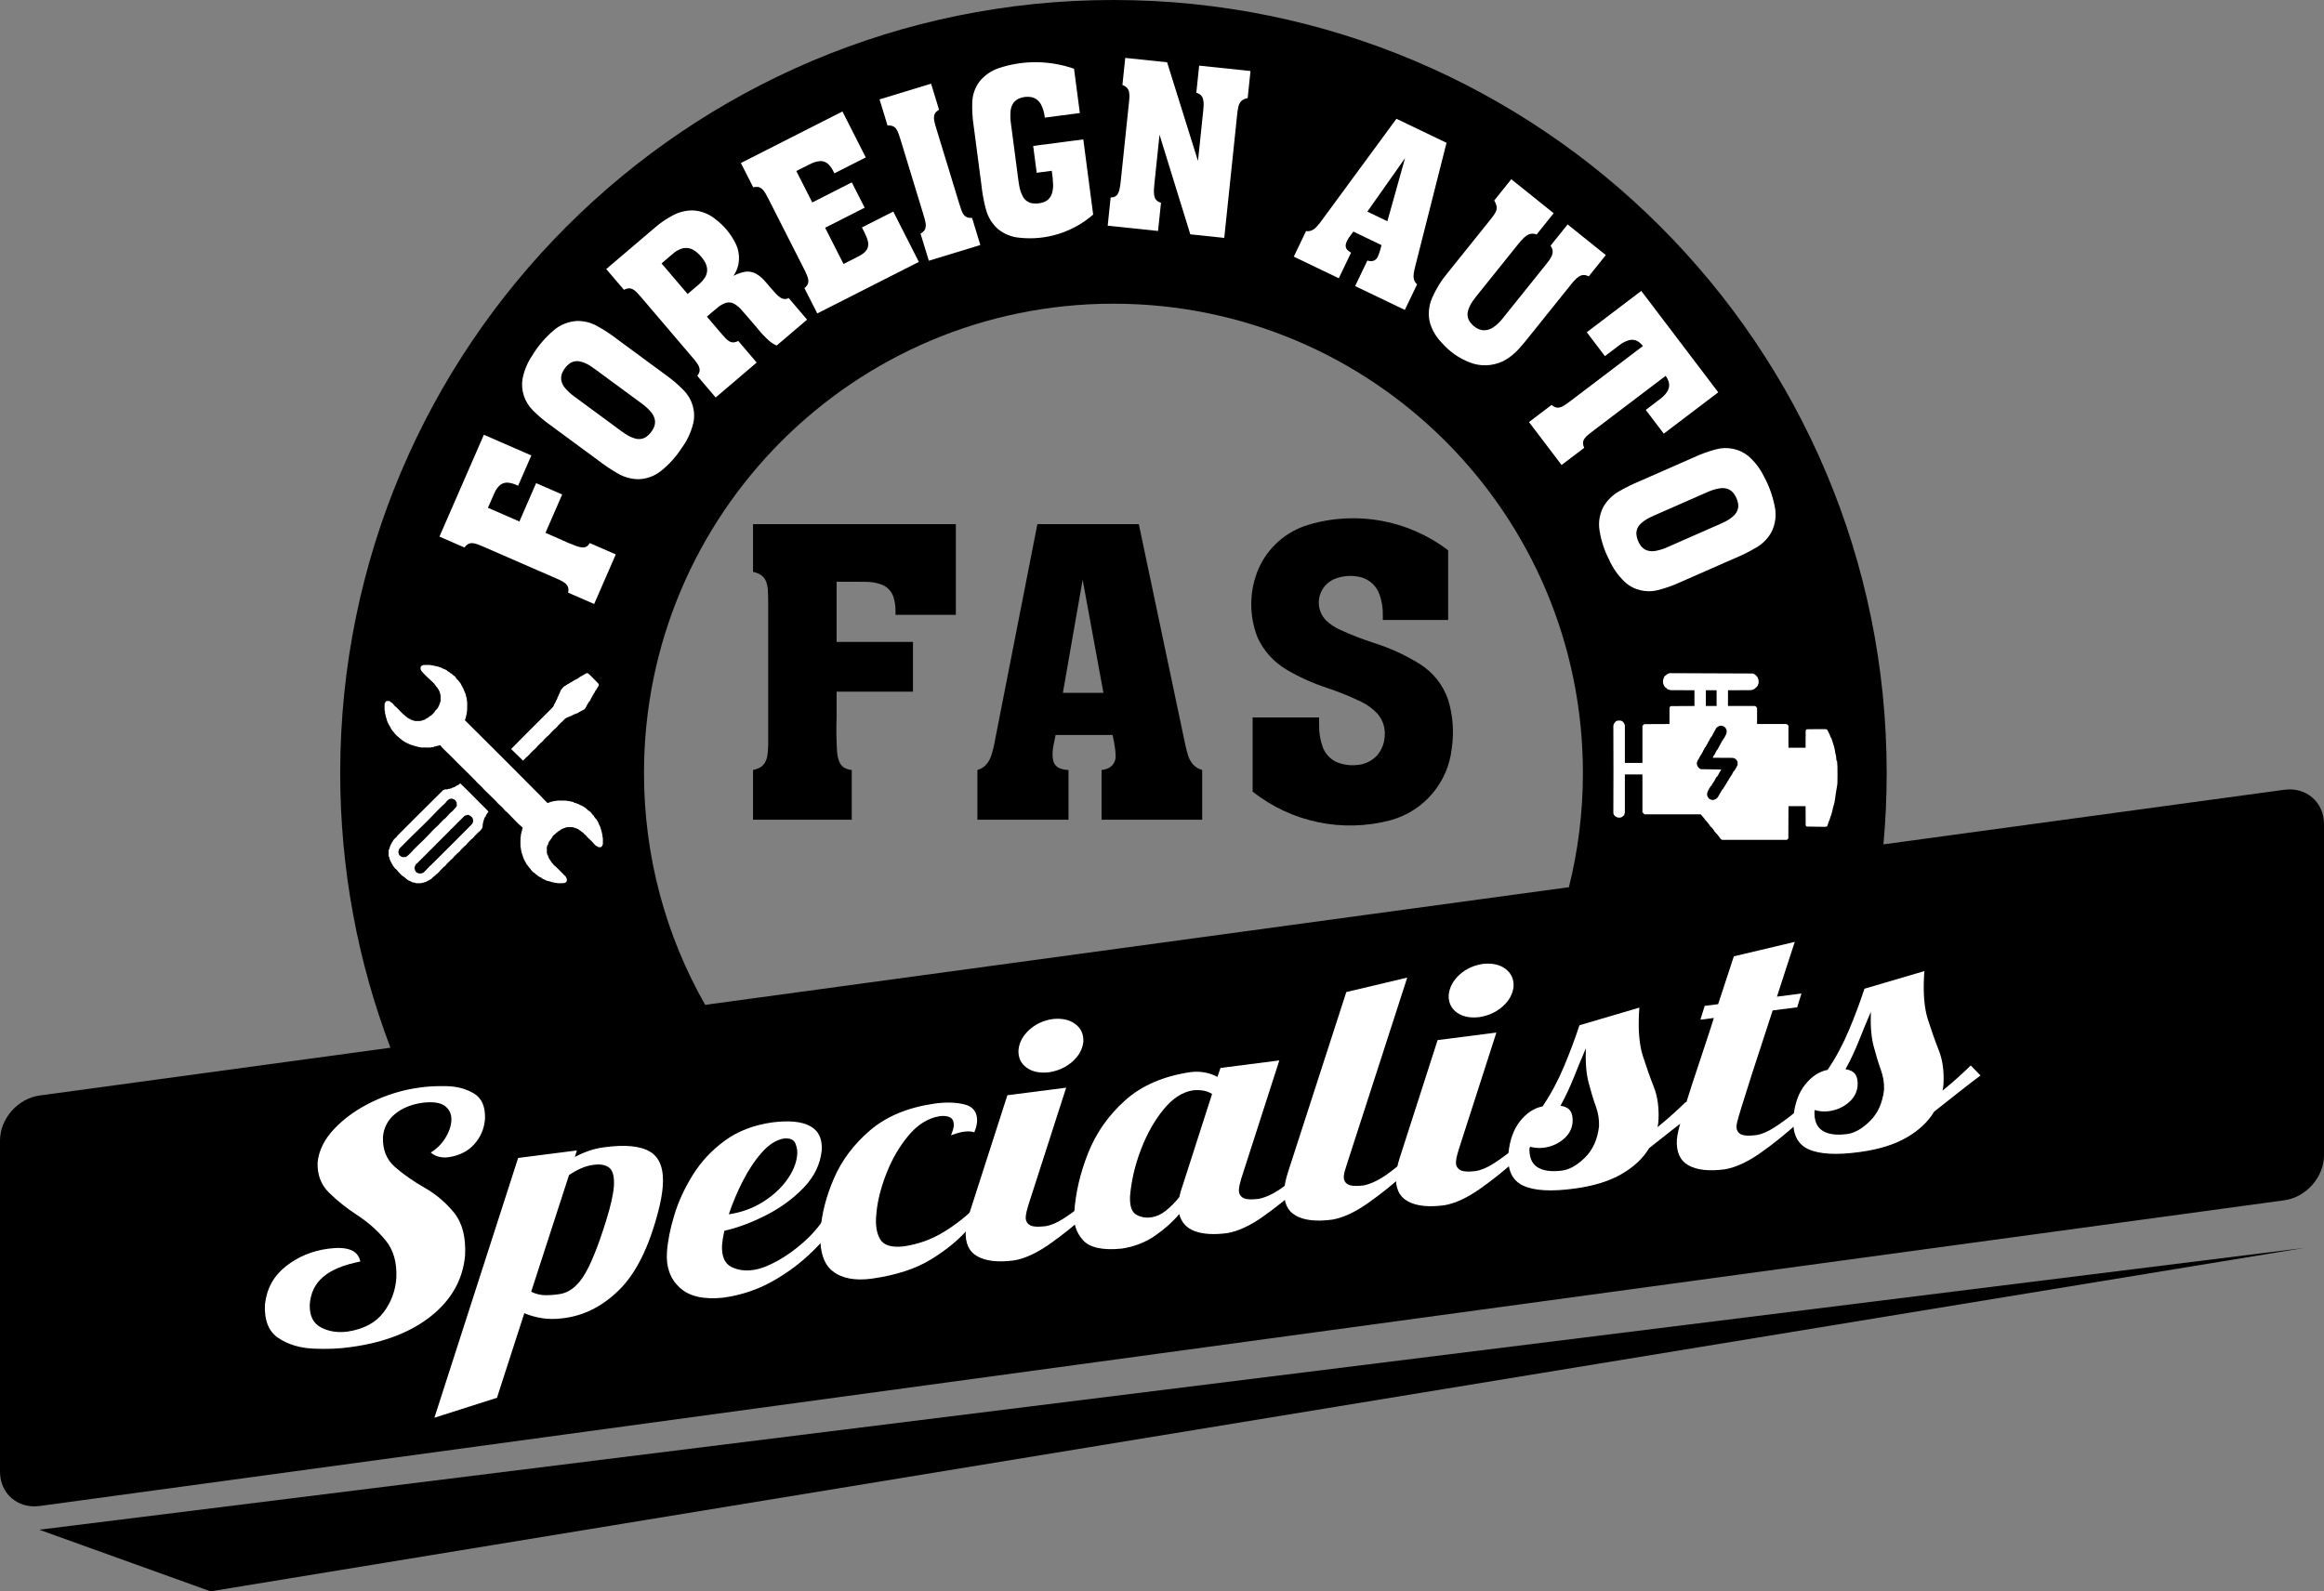 <?xml version="1.0" encoding="utf-8"?>
<!-- Generator: Adobe Illustrator 23.1.0, SVG Export Plug-In . SVG Version: 6.00 Build 0)  -->
<svg version="1.1" id="Layer_1" xmlns="http://www.w3.org/2000/svg" xmlns:xlink="http://www.w3.org/1999/xlink" x="0px" y="0px"
	 viewBox="0 0 792 542.475" enable-background="new 0 0 792 542.475" xml:space="preserve">
<rect x="0" y="0" width="792" height="542.475" fill="#808080" stroke="none"/>
<path fill-rule="evenodd" clip-rule="evenodd" d="M534.673,302.441l-294.355,40.105c-13.271-23.313-20.851-50.287-20.851-79.031
	c0-88.359,71.629-159.988,159.988-159.988s159.988,71.629,159.988,159.988C539.442,276.94,537.788,289.98,534.673,302.441z
	 M133.064,357.158L13.548,373.442C6.066,374.461,0,381.354,0,388.836v112.847c0,7.483,6.066,12.722,13.548,11.702l145.07-19.765
	l556.775-75.858l63.059-8.592c7.482-1.019,13.548-7.912,13.548-15.394V280.929c0-7.483-6.066-12.722-13.548-11.702l-136.591,18.61
	c0.733-8.009,1.108-16.122,1.108-24.322C642.969,117.979,524.989,0,379.454,0S115.94,117.979,115.94,263.514
	C115.94,296.495,121.999,328.06,133.064,357.158z"/>
<path fill-rule="evenodd" clip-rule="evenodd" fill="#FFFFFF" d="M165.283,381.459c0.162-4.177-1.081-7.068-3.728-8.672
	s-5.758-2.445-9.331-2.523c-3.574-0.078-6.669,0.084-9.286,0.487c-5.626,0.761-11.013,2.39-16.158,4.886
	c-5.146,2.496-9.422,5.542-12.827,9.136c-3.405,3.594-5.31,7.418-5.714,11.473c-0.16,4.162,1.131,7.6,3.874,10.313
	s5.962,5.278,9.659,7.694s6.897,5.259,9.599,8.53c2.703,3.271,3.935,7.545,3.695,12.823c-0.278,4.376-1.739,8.31-4.382,11.801
	s-6.695,5.662-12.157,6.513c-3.439,0.462-6.489-0.01-9.151-1.417c-2.662-1.407-3.933-4.004-3.813-7.792
	c0.267-3.922,1.796-7.072,4.585-9.449c2.789-2.377,7.005-4.116,12.646-5.217c-0.413-1.971-1.538-3.299-3.374-3.984
	c-1.836-0.685-4.326-0.818-7.469-0.401c-5.539,0.724-10.39,2.733-14.552,6.027c-4.162,3.294-6.536,7.646-7.121,13.058
	c-0.231,5.385,1.3,9.177,4.592,11.377s7.272,3.406,11.939,3.619c4.667,0.213,8.947,0.031,12.839-0.545
	c11.346-1.551,20.471-5.101,27.375-10.65c6.904-5.549,10.729-12.411,11.474-20.586c0.305-6.245-0.947-11.095-3.757-14.552
	c-2.81-3.457-6.152-6.292-10.024-8.505s-7.249-4.577-10.13-7.091c-2.881-2.514-4.239-5.95-4.075-10.309
	c0.298-3.173,1.681-5.771,4.152-7.793c2.47-2.022,5.651-3.294,9.544-3.814c3.648-0.399,6.206,0.042,7.677,1.323
	c1.47,1.281,2.109,2.959,1.917,5.034c-0.172,1.949-0.887,3.905-2.145,5.866s-2.878,3.551-4.857,4.77
	c0.851,0.731,1.798,1.217,2.84,1.458c1.042,0.241,2.125,0.286,3.248,0.135c3.647-0.541,6.555-2.012,8.725-4.414
	c2.169-2.402,3.393-5.27,3.671-8.603L165.283,381.459z"/>
<path fill-rule="evenodd" clip-rule="evenodd" fill="#FFFFFF" d="M189.91,441.258c-1.145,0.189-2.507,0.279-4.086,0.268
	c-1.578-0.01-3.18-0.401-4.805-1.171l12.898-39.781c1.379-0.935,2.746-1.699,4.1-2.294c1.354-0.595,2.692-0.98,4.014-1.157
	c2.279-0.377,4.096-0.099,5.451,0.834s1.929,3.074,1.725,6.421c-0.1,1.371-0.367,3.033-0.803,4.986
	c-0.436,1.953-1.06,4.228-1.871,6.826c-2.863,9.222-5.508,15.64-7.935,19.256C196.17,439.062,193.275,441,189.91,441.258z
	 M176.574,394.741l-28.534,88.551l21.319-6.792l9.322-28.829c2.003,0.824,4.068,1.393,6.195,1.706
	c2.127,0.314,4.337,0.327,6.63,0.04c7.197-0.758,13.69-3.982,19.478-9.672c5.788-5.69,10.27-14.755,13.446-27.196
	c0.389-1.523,0.703-2.958,0.941-4.305s0.403-2.621,0.492-3.822c0.454-5.843-0.973-9.771-4.283-11.785s-8.573-2.523-15.792-1.528
	c-1.746,0.231-3.453,0.633-5.121,1.207s-3.259,1.272-4.774,2.094l0.719-2.238L176.574,394.741z"/>
<path fill-rule="evenodd" clip-rule="evenodd" fill="#FFFFFF" d="M271.658,393.86c-0.285,2.778-1.459,5.59-3.522,8.437
	c-2.063,2.846-4.797,5.338-8.201,7.475c-3.404,2.137-7.262,3.531-11.571,4.181c1.263-3.804,2.871-7.614,4.824-11.43
	c1.953-3.817,4.133-7.071,6.538-9.762c2.405-2.691,4.918-4.251,7.537-4.679c2.022-0.144,3.299,0.453,3.832,1.788
	c0.532,1.336,0.72,2.666,0.564,3.992L271.658,393.86z M246.054,424.548c0.052-0.691,0.143-1.458,0.275-2.3
	c0.132-0.843,0.302-1.733,0.51-2.67c4.588-1.045,9.354-2.831,14.299-5.356c4.945-2.526,9.208-5.656,12.787-9.39
	c3.58-3.735,5.615-7.938,6.106-12.611c0.27-3.99-1.047-6.772-3.953-8.345s-7.226-1.989-12.962-1.249
	c-6.312,0.903-11.688,2.982-16.13,6.236c-4.441,3.254-8.066,7.135-10.873,11.643c-2.808,4.508-4.917,9.093-6.328,13.756
	c-1.411,4.663-2.242,8.856-2.494,12.578c-0.355,5.056,1.088,9.087,4.329,12.092s8.205,4.15,14.893,3.433
	c5.998-0.838,11.549-2.681,16.651-5.528c5.103-2.847,9.697-6.277,13.783-10.29c4.086-4.013,7.602-8.187,10.55-12.522l-6.262,0.803
	c-1.907,3.067-4.334,5.912-7.279,8.533c-2.945,2.622-5.965,4.787-9.057,6.496s-5.813,2.729-8.162,3.06
	c-2.857,0.428-5.387,0.063-7.59-1.094C246.944,430.667,245.913,428.242,246.054,424.548z"/>
<path fill-rule="evenodd" clip-rule="evenodd" fill="#FFFFFF" d="M324.102,387.024c0.915-0.344,1.738-0.619,2.47-0.826
	s1.407-0.35,2.026-0.43c0.83-0.099,1.524-0.118,2.084-0.055c0.56,0.063,1.005,0.161,1.336,0.296
	c0.326-0.764,0.561-1.445,0.703-2.044s0.233-1.205,0.274-1.819c0.063-3.053-1.39-4.944-4.357-5.672s-6.417-0.808-10.349-0.241
	c-8.954,1.315-16.202,4.336-21.744,9.062c-5.542,4.726-9.654,10.187-12.335,16.384c-2.681,6.196-4.206,12.158-4.577,17.884
	c-0.427,6.671,0.946,11.257,4.118,13.758s7.682,3.346,13.529,2.535c8.125-1.178,14.735-3.323,19.829-6.434s9.216-6.437,12.366-9.978
	c3.149-3.541,5.869-6.546,8.159-9.015l-4.731,0.607c-3.415,3.458-7.202,6.454-11.361,8.987c-4.159,2.534-8.708,4.155-13.649,4.864
	c-4.133,0.443-6.8-0.4-8-2.527s-1.617-4.929-1.251-8.404c0.34-4.273,1.471-8.882,3.394-13.828c1.923-4.945,4.444-9.288,7.564-13.028
	c3.12-3.74,6.645-5.938,10.577-6.595c1.556-0.209,2.775-0.063,3.657,0.437c0.882,0.5,1.284,1.43,1.205,2.79
	c-0.037,0.455-0.137,0.954-0.302,1.497S324.36,386.37,324.102,387.024z"/>
<path fill-rule="evenodd" clip-rule="evenodd" fill="#FFFFFF" d="M347.089,357.93c-0.117,2.565,0.789,4.56,2.72,5.986
	c1.93,1.426,4.461,1.969,7.59,1.629c3.145-0.464,5.829-1.676,8.053-3.634c2.224-1.958,3.472-4.23,3.746-6.815
	c0.112-2.569-0.817-4.58-2.785-6.034c-1.969-1.454-4.52-2.013-7.656-1.677c-3.139,0.468-5.802,1.696-7.987,3.682
	S347.357,355.341,347.089,357.93z M343.308,373.353l-12.917,40.158c-0.719,2.244-1.142,4.223-1.27,5.938
	c-0.264,4.258,1.059,7.203,3.97,8.835c2.91,1.632,7.07,2.092,12.48,1.382c3.716-0.63,7.803-2.518,12.259-5.665
	s8.687-6.554,12.693-10.221s7.19-6.598,9.554-8.791l-4.731,0.607c-1.971,1.517-4.077,3.184-6.316,5.004
	c-2.239,1.819-4.463,3.435-6.672,4.848c-2.209,1.413-4.253,2.268-6.133,2.565c-2.723,0.326-4.548,0.154-5.474-0.516
	c-0.926-0.669-1.312-1.648-1.159-2.937c0.045-0.52,0.145-1.09,0.3-1.709s0.329-1.255,0.522-1.907l12.926-40.159L343.308,373.353z"/>
<path fill-rule="evenodd" clip-rule="evenodd" fill="#FFFFFF" d="M406.408,371.715c0.998-0.142,2.089-0.14,3.273,0.005
	c1.184,0.146,2.314,0.539,3.392,1.179l-10.058,31.3c-0.52,1.426-0.892,2.719-1.117,3.88c-1.45,1.809-2.966,3.344-4.548,4.603
	c-1.582,1.26-3.177,2.012-4.786,2.256c-1.865,0.329-3.608,0.061-5.229-0.802c-1.621-0.863-2.366-2.957-2.235-6.282
	c0.436-5.317,1.676-10.645,3.722-15.984s4.606-9.888,7.682-13.648C399.579,374.464,402.881,372.295,406.408,371.715z
	 M415.939,364.054l-1.057,3.079c-1.211-0.707-2.608-1.212-4.194-1.515s-3.224-0.352-4.916-0.147
	c-9.221,1.35-16.663,4.559-22.324,9.628c-5.661,5.069-9.859,11.032-12.592,17.889s-4.319,13.645-4.756,20.361
	c-0.382,3.568,0.58,6.674,2.884,9.316c2.304,2.643,6.728,3.635,13.272,2.977c4.248-0.641,8.014-2.09,11.298-4.346
	c3.284-2.256,6.059-4.736,8.326-7.441c0.712,2.843,2.473,4.788,5.284,5.834c2.81,1.046,6.492,1.272,11.044,0.679
	c3.717-0.63,7.804-2.52,12.261-5.669c4.457-3.149,8.688-6.559,12.694-10.229s7.191-6.602,9.555-8.795l-4.731,0.607
	c-3.004,2.388-6.225,4.916-9.663,7.583c-3.438,2.668-6.591,4.28-9.458,4.836c-2.723,0.326-4.548,0.154-5.474-0.515
	s-1.312-1.648-1.159-2.936c0.045-0.52,0.145-1.089,0.3-1.708c0.155-0.619,0.329-1.254,0.522-1.906l12.925-40.148L415.939,364.054z"
	/>
<path fill-rule="evenodd" clip-rule="evenodd" fill="#FFFFFF" d="M458.811,338.181l-19.877,61.417
	c-0.719,2.243-1.142,4.222-1.27,5.936c-0.27,4.259,1.03,7.207,3.9,8.844s7.007,2.1,12.41,1.391c3.716-0.63,7.803-2.518,12.259-5.664
	s8.687-6.553,12.693-10.22c4.006-3.667,7.19-6.597,9.554-8.789l-4.731,0.607c-3.004,2.385-6.225,4.911-9.663,7.579
	c-3.438,2.667-6.591,4.279-9.458,4.835c-2.663,0.323-4.472,0.168-5.427-0.465c-0.955-0.632-1.36-1.59-1.215-2.873
	c0.036-0.446,0.138-0.963,0.306-1.553c0.168-0.59,0.389-1.321,0.664-2.194l20.618-63.776L458.811,338.181z"/>
<path fill-rule="evenodd" clip-rule="evenodd" fill="#FFFFFF" d="M493.707,339.134c-0.117,2.565,0.789,4.56,2.72,5.986
	c1.93,1.426,4.461,1.969,7.59,1.629c3.145-0.464,5.829-1.676,8.053-3.634c2.224-1.958,3.472-4.23,3.746-6.815
	c0.112-2.569-0.817-4.58-2.785-6.034c-1.969-1.454-4.52-2.013-7.656-1.677c-3.139,0.468-5.802,1.696-7.987,3.682
	C495.202,334.257,493.975,336.545,493.707,339.134z M489.926,354.557l-12.917,40.158c-0.719,2.244-1.142,4.223-1.27,5.938
	c-0.264,4.258,1.059,7.203,3.97,8.835c2.91,1.632,7.07,2.092,12.48,1.382c3.716-0.63,7.803-2.518,12.259-5.665
	s8.687-6.554,12.693-10.221c4.006-3.668,7.19-6.598,9.554-8.791l-4.731,0.607c-1.971,1.517-4.077,3.184-6.316,5.004
	c-2.239,1.819-4.463,3.435-6.672,4.848s-4.253,2.268-6.133,2.565c-2.723,0.326-4.548,0.154-5.474-0.516
	c-0.926-0.669-1.312-1.648-1.159-2.937c0.045-0.52,0.145-1.09,0.3-1.709c0.155-0.619,0.329-1.255,0.522-1.907l12.926-40.159
	L489.926,354.557z"/>
<path fill-rule="evenodd" clip-rule="evenodd" fill="#FFFFFF" d="M535.911,382.75c0.145-1.712-0.099-3.049-0.733-4.01
	c-0.634-0.961-1.76-1.562-3.377-1.803c1.719-3.119,3.263-6.407,4.631-9.863c1.368-3.456,2.706-6.689,4.012-9.698
	c-0.185,4.684,0.125,8.569,0.929,11.655c0.804,3.086,1.623,5.773,2.456,8.063c0.833,2.289,1.202,4.582,1.105,6.877
	c-0.516,4.438-2.102,7.973-4.758,10.605c-2.656,2.632-5.262,4.121-7.816,4.464c-3.724,0.494-6.561,0.09-8.513-1.212
	c-1.951-1.302-2.818-3.626-2.599-6.972c1.62,0.472,3.265,0.6,4.937,0.386c2.516-0.356,4.705-1.306,6.568-2.852
	S535.668,384.965,535.911,382.75z M538.258,349.505c-1.493,4.581-3.263,9.303-5.311,14.167c-2.048,4.864-4.455,9.357-7.222,13.478
	c-2.888,0.561-5.446,2.234-7.674,5.017c-2.228,2.783-3.56,6.478-3.996,11.083c-0.422,5.523,1.252,9.163,5.02,10.923
	c3.768,1.759,9.65,2.089,17.645,0.988c6.463-0.878,11.785-2.535,15.966-4.971c4.18-2.436,7.286-5.364,9.317-8.785
	c2.965-2.338,5.82-4.591,8.566-6.759c2.746-2.168,5.159-4.025,7.238-5.57l-3.328-3.423c-0.926,0.942-2.236,2.181-3.93,3.716
	s-3.584,3.16-5.67,4.873c0.176-0.815,0.282-1.621,0.318-2.418c0.207-4.315-0.322-8.073-1.587-11.277
	c-1.265-3.203-2.507-6.712-3.726-10.525c-1.219-3.813-1.657-8.791-1.313-14.935l0.12-1.6L538.258,349.505z"/>
<path fill-rule="evenodd" clip-rule="evenodd" fill="#FFFFFF" d="M590.881,326.004l-5.354,16.309l-4.592,0.589l-1.454,4.701
	l4.592-0.589c-0.813,2.623-1.884,5.919-3.214,9.888c-1.329,3.969-2.69,8.077-4.081,12.324c-1.391,4.247-2.586,8.1-3.584,11.56
	c-0.998,3.459-1.573,5.991-1.724,7.594c-0.27,4.259,1.032,7.207,3.904,8.844c2.872,1.636,7.013,2.1,12.421,1.39
	c3.717-0.63,7.804-2.519,12.261-5.665c4.457-3.147,8.688-6.554,12.694-10.221c4.006-3.668,7.191-6.598,9.555-8.791l-4.731,0.607
	c-1.971,1.517-4.077,3.185-6.316,5.004c-2.239,1.819-4.463,3.436-6.672,4.848c-2.209,1.413-4.253,2.268-6.133,2.565
	c-2.724,0.333-4.55,0.175-5.478-0.473c-0.928-0.648-1.313-1.641-1.155-2.98c-0.022-0.05,0.048-0.413,0.209-1.09
	c0.161-0.677,0.607-2.225,1.34-4.643s1.945-6.266,3.639-11.542c1.693-5.276,4.062-12.538,7.105-21.786l8.349-1.07l1.454-4.701
	l-8.349,1.07c1.747-5.427,3.187-9.866,4.321-13.318c1.134-3.452,1.721-5.235,1.761-5.348L590.881,326.004z"/>
<path fill-rule="evenodd" clip-rule="evenodd" fill="#FFFFFF" d="M633.043,370.298c0.145-1.712-0.099-3.049-0.733-4.01
	c-0.634-0.961-1.76-1.562-3.377-1.803c1.719-3.119,3.263-6.407,4.631-9.863c1.368-3.456,2.706-6.689,4.012-9.698
	c-0.185,4.684,0.125,8.569,0.929,11.655c0.804,3.086,1.623,5.773,2.456,8.063c0.833,2.289,1.202,4.582,1.105,6.877
	c-0.516,4.438-2.102,7.973-4.758,10.605c-2.656,2.632-5.262,4.121-7.816,4.464c-3.724,0.494-6.561,0.09-8.513-1.212
	c-1.951-1.302-2.818-3.626-2.599-6.972c1.62,0.472,3.265,0.6,4.937,0.386c2.516-0.356,4.705-1.306,6.568-2.852
	S632.8,372.513,633.043,370.298z M635.391,337.053c-1.493,4.581-3.263,9.303-5.311,14.167c-2.048,4.864-4.455,9.357-7.222,13.478
	c-2.888,0.561-5.446,2.234-7.674,5.017c-2.228,2.783-3.56,6.478-3.996,11.083c-0.422,5.523,1.252,9.163,5.02,10.923
	c3.768,1.759,9.65,2.089,17.645,0.988c6.463-0.878,11.785-2.535,15.966-4.971c4.18-2.436,7.286-5.364,9.317-8.785
	c2.965-2.338,5.82-4.591,8.566-6.759c2.746-2.168,5.159-4.025,7.238-5.57l-3.328-3.423c-0.926,0.942-2.236,2.181-3.93,3.716
	c-1.694,1.536-3.584,3.16-5.67,4.873c0.176-0.815,0.282-1.621,0.318-2.418c0.207-4.314-0.322-8.073-1.587-11.277
	c-1.265-3.203-2.507-6.712-3.726-10.525c-1.219-3.813-1.657-8.791-1.313-14.935l0.12-1.6L635.391,337.053z"/>
<path fill-rule="evenodd" clip-rule="evenodd" fill="#FFFFFF" d="M202.487,205.899l7.366-16.904l-8.868-3.865
	c-0.236,0.44-0.569,0.821-0.977,1.118c-0.428,0.279-0.943,0.411-1.466,0.376c-0.66-0.045-1.312-0.181-1.938-0.403
	c-2.111-0.773-4.183-1.647-6.21-2.618l-4.505-1.963l5.697-13.073l-8.881-3.87l-5.697,13.073l-10.722-4.672
	c0.743-1.74,1.503-3.472,2.28-5.196c0.383-0.853,0.919-1.629,1.582-2.295c0.813-0.811,1.977-1.2,3.154-1.052
	c0.944,0.124,1.866,0.392,2.732,0.794l0.541,0.236l4.501-10.33l-16.179-7.05l-15.131,34.721l8.521,3.713
	c0.304-0.449,0.7-0.832,1.164-1.125c0.466-0.276,1.014-0.402,1.566-0.361c0.599,0.048,1.19,0.186,1.751,0.41
	c0.705,0.268,1.403,0.552,2.094,0.854l24.442,10.651c0.935,0.378,1.842,0.822,2.713,1.329c0.471,0.273,0.881,0.637,1.204,1.069
	c0.338,0.46,0.513,1.012,0.496,1.569c0.004,0.337-0.029,0.673-0.099,1.001L202.487,205.899z"/>
<path fill-rule="evenodd" clip-rule="evenodd" fill="#FFFFFF" d="M195.825,135.247c-1.241-0.876-2.363-1.91-3.334-3.074
	c-0.638-0.762-1.064-1.671-1.235-2.633c-0.11-0.96,0.064-1.919,0.5-2.762c0.543-1.11,1.333-2.077,2.313-2.833
	c1.052-0.76,2.406-1.016,3.707-0.702c1.198,0.29,2.342,0.791,3.374,1.48c0.547,0.353,1.085,0.72,1.611,1.103l15.896,11.705
	c1.238,0.873,2.355,1.904,3.322,3.066c0.658,0.804,1.086,1.762,1.238,2.77c0.087,0.956-0.109,1.905-0.564,2.731
	c-0.562,1.096-1.369,2.046-2.361,2.781c-1.074,0.757-2.452,0.988-3.759,0.63c-1.203-0.341-2.348-0.873-3.39-1.576
	c-0.484-0.312-0.959-0.639-1.423-0.981L195.825,135.247z M188.67,145.746l15.127,11.139c2.134,1.649,4.376,3.154,6.709,4.505
	c2.202,1.293,4.7,1.974,7.217,1.967c2.758-0.115,5.376-1.086,7.483-2.775c2.796-2.227,5.203-4.889,7.133-7.888
	c1.824-2.486,3.144-5.307,3.891-8.316c0.961-3.98-0.247-8.249-3.194-11.29c-1.88-1.941-3.94-3.704-6.149-5.264l-1.097-0.808
	l-15.127-11.139c-2.277-1.783-4.695-3.378-7.228-4.77c-2.159-1.187-4.586-1.769-7.01-1.68c-2.843,0.217-5.513,1.304-7.643,3.11
	c-2.927,2.474-5.428,5.398-7.412,8.669c-1.621,2.398-2.742,5.103-3.301,7.964c-0.637,3.85,0.67,7.84,3.507,10.7
	c1.888,1.897,3.941,3.627,6.133,5.168L188.67,145.746z"/>
<path fill-rule="evenodd" clip-rule="evenodd" fill="#FFFFFF" d="M234.336,100.225l-8.886-10.431l3.848-3.278
	c0.897-0.817,1.962-1.429,3.126-1.796c1.415-0.415,2.967-0.158,4.225,0.698c1.227,0.827,2.284,1.891,3.106,3.127
	c0.654,0.893,1.076,1.932,1.223,3.016c0.103,1.072-0.152,2.133-0.725,3.015c-0.599,0.931-1.334,1.763-2.183,2.468L234.336,100.225z
	 M245.644,113.499l-4.735-5.558c1.278-1.126,2.581-2.223,3.907-3.291c0.699-0.569,1.488-1.017,2.339-1.328
	c1.067-0.396,2.277-0.26,3.27,0.368c0.817,0.506,1.555,1.134,2.188,1.862c1.907,2.156,3.788,4.335,5.641,6.538
	c1.167,1.466,2.458,2.829,3.859,4.072c0.775,0.666,1.638,1.217,2.562,1.635l10.373-8.837l-6.273-7.364
	c-0.432,0.239-0.922,0.358-1.423,0.346c-0.46-0.038-0.909-0.187-1.309-0.435c-0.599-0.394-1.147-0.863-1.631-1.395
	c-1.206-1.326-2.386-2.676-3.538-4.05c-0.824-0.993-1.795-1.853-2.878-2.547c-1.365-0.85-2.988-1.133-4.512-0.786
	c-1.236,0.281-2.425,0.723-3.536,1.316c2.218-3.14,2.526-7.311,0.804-10.903c-1.584-3.271-3.926-6.134-6.819-8.337
	c-2.252-1.889-5.045-2.976-7.921-3.083c-2.463,0.012-4.861,0.641-6.976,1.83c-2.116,1.147-4.098,2.52-5.913,4.096l-16.519,14.072
	l6.027,7.075c0.467-0.267,0.988-0.435,1.529-0.491c0.543-0.046,1.093,0.077,1.576,0.354c0.518,0.306,0.988,0.69,1.393,1.137
	c0.516,0.55,1.018,1.112,1.507,1.686l17.29,20.296c0.674,0.75,1.294,1.547,1.855,2.385c0.303,0.452,0.512,0.959,0.613,1.488
	c0.102,0.562,0.017,1.134-0.243,1.627c-0.144,0.305-0.321,0.592-0.528,0.856l6.273,7.364l13.975-11.905l-6.273-7.364
	c-0.448,0.246-0.939,0.409-1.451,0.48c-0.56,0.06-1.131-0.07-1.624-0.369c-0.515-0.316-0.981-0.709-1.382-1.165
	C246.629,114.628,246.13,114.069,245.644,113.499z"/>
<path fill-rule="evenodd" clip-rule="evenodd" fill="#FFFFFF" d="M278.522,106.849l34.613-17.573l-8.714-17.164l-10.684,5.424
	c0.625,1.143,1.187,2.319,1.683,3.523c0.283,0.702,0.445,1.446,0.48,2.197c0.002,0.94-0.353,1.832-0.99,2.487
	c-0.6,0.601-1.287,1.104-2.039,1.492c-1.792,0.936-3.593,1.856-5.402,2.758l-6.273-12.356l13.473-6.84l-4.379-8.626l-13.473,6.84
	l-5.441-10.716c1.697-0.867,3.402-1.716,5.115-2.55c0.844-0.406,1.748-0.674,2.681-0.794c1.179-0.167,2.384,0.257,3.24,1.142
	c0.641,0.673,1.176,1.444,1.582,2.283l0.374,0.708l10.684-5.424l-7.951-15.661l-34.613,17.573l4.208,8.288
	c0.521-0.153,1.069-0.196,1.614-0.126c0.535,0.084,1.038,0.335,1.438,0.719c0.435,0.416,0.807,0.897,1.101,1.425
	c0.373,0.655,0.73,1.319,1.071,1.991l12.07,23.774c0.477,0.889,0.889,1.811,1.234,2.759c0.193,0.507,0.282,1.047,0.26,1.584
	c-0.036,0.573-0.257,1.112-0.628,1.531c-0.211,0.263-0.451,0.5-0.713,0.709L278.522,106.849z"/>
<path fill-rule="evenodd" clip-rule="evenodd" fill="#FFFFFF" d="M326.895,69.399l-7.784-25.501
	c-0.322-0.946-0.575-1.914-0.757-2.896c-0.108-0.535-0.108-1.085,0-1.615c0.123-0.557,0.423-1.052,0.853-1.406
	c0.249-0.221,0.522-0.412,0.812-0.571l-2.714-8.89l-17.558,5.36l2.714,8.89c0.535-0.059,1.079-0.006,1.598,0.158
	c0.516,0.173,0.972,0.506,1.305,0.952c0.353,0.487,0.632,1.026,0.826,1.598c0.254,0.71,0.491,1.425,0.712,2.146l7.784,25.501
	c0.32,0.957,0.572,1.935,0.752,2.926c0.098,0.535,0.088,1.083-0.03,1.609c-0.13,0.556-0.436,1.047-0.87,1.396
	c-0.254,0.222-0.53,0.415-0.825,0.575l2.824,9.252l17.558-5.36l-2.824-9.252c-0.509,0.047-1.024,0.001-1.522-0.137
	c-0.537-0.168-1.01-0.514-1.343-0.984c-0.346-0.495-0.618-1.041-0.804-1.619C327.35,70.827,327.114,70.115,326.895,69.399z"/>
<path fill-rule="evenodd" clip-rule="evenodd" fill="#FFFFFF" d="M332,44.291l2.442,18.626c0.299,2.9,0.83,5.772,1.588,8.585
	c0.708,2.576,2.142,4.88,4.116,6.611c2.072,1.665,4.555,2.677,7.152,2.914c9.127,1.033,18.229-1.805,25.245-7.87l-3.362-25.643
	l-17.079,2.24l1.199,9.146l5.132-0.673c0.26,1.568,0.413,3.152,0.458,4.74c0.032,1.118-0.136,2.23-0.494,3.279
	c-0.472,1.251-1.447,2.222-2.669,2.658c-1.312,0.475-2.72,0.601-4.098,0.367c-1.286-0.251-2.403-1.087-3.045-2.277
	c-0.587-1.104-0.997-2.299-1.211-3.537c-0.11-0.565-0.203-1.134-0.278-1.705l-2.566-19.573c-0.233-1.501-0.268-3.025-0.105-4.532
	c0.113-0.99,0.478-1.927,1.058-2.716c0.616-0.744,1.429-1.283,2.339-1.553c1.207-0.4,2.493-0.486,3.746-0.25
	c1.356,0.311,2.521,1.217,3.194,2.484c0.645,1.23,1.061,2.574,1.226,3.96l0.069,0.529l11.948-1.567l-1.981-15.104
	c-8.355-2.904-17.354-2.969-25.69-0.186c-2.501,0.844-4.728,2.379-6.446,4.442c-1.552,2.031-2.443,4.526-2.545,7.131
	c-0.093,2.705,0.067,5.416,0.477,8.094L332,44.291z"/>
<path fill-rule="evenodd" clip-rule="evenodd" fill="#FFFFFF" d="M377.495,76.939l17.159,1.795l1.006-9.621
	c-0.526-0.127-1.015-0.381-1.427-0.742c-0.4-0.367-0.681-0.855-0.803-1.397c-0.169-0.687-0.232-1.399-0.186-2.109
	c0.023-0.604,0.063-1.207,0.121-1.808l1.791-17.12l10.49,33.947l11.569,1.21l4.346-41.557c0.077-1.038,0.226-2.07,0.445-3.087
	c0.126-0.605,0.375-1.176,0.731-1.674c0.386-0.503,0.906-0.876,1.494-1.072c0.311-0.12,0.633-0.205,0.961-0.252l0.967-9.244
	l-17.494-1.83l-0.967,9.244c0.548,0.144,1.057,0.414,1.489,0.791c0.404,0.378,0.688,0.875,0.813,1.426
	c0.169,0.682,0.233,1.39,0.187,2.095c-0.025,0.585-0.068,1.169-0.129,1.751l-1.798,17.19l-10.522-33.64l-14.263-1.492l-0.967,9.244
	c0.554,0.174,1.064,0.473,1.494,0.876c0.441,0.457,0.726,1.051,0.812,1.694c0.118,0.762,0.128,1.538,0.03,2.304l-0.022,0.337
	l-2.893,27.663c-0.093,1.015-0.257,2.021-0.491,3.012c-0.124,0.507-0.335,0.987-0.623,1.417c-0.341,0.468-0.832,0.793-1.383,0.914
	c-0.306,0.075-0.619,0.113-0.933,0.114L377.495,76.939z"/>
<path fill-rule="evenodd" clip-rule="evenodd" fill="#FFFFFF" d="M440.912,87.49l15.335,7.36l4.186-8.721
	c-0.485-0.244-0.924-0.571-1.3-0.967c-0.467-0.504-0.65-1.223-0.486-1.915c0.107-0.439,0.266-0.865,0.474-1.268
	c0.365-0.686,0.792-1.336,1.276-1.942l0.808-1.092l9.6,4.607c-0.206,0.864-0.447,1.72-0.723,2.565
	c-0.169,0.518-0.372,1.024-0.607,1.515c-0.473,0.936-1.454,1.49-2.461,1.389c-0.349-0.019-0.691-0.094-1.015-0.222l-4.186,8.721
	l16.939,8.13l4.186-8.721c-0.526-0.465-0.906-1.079-1.094-1.771c-0.143-0.648-0.159-1.323-0.049-1.986
	c0.12-0.746,0.276-1.488,0.468-2.221l10.703-42.269l-17.073-8.194l-25.188,34.289c-0.655,0.954-1.382,1.855-2.175,2.694
	c-0.477,0.498-1.052,0.887-1.683,1.139c-0.566,0.2-1.167,0.254-1.75,0.157L440.912,87.49z M465.979,72.143l12.849-18.237
	l-6.02,21.514L465.979,72.143z"/>
<path fill-rule="evenodd" clip-rule="evenodd" fill="#FFFFFF" d="M509.22,68.348c0.359,0.559,0.621,1.177,0.778,1.83
	c0.16,0.704,0.056,1.454-0.291,2.107c-0.349,0.657-0.761,1.279-1.231,1.857l-0.49,0.633l-14.553,18.133
	c-2.219,2.623-4.038,5.559-5.396,8.704c-1.199,2.752-1.435,5.8-0.668,8.627c0.813,2.554,2.214,4.856,4.092,6.723
	c2.534,2.9,5.723,5.139,9.318,6.543c3.626,1.473,7.754,1.347,11.41-0.348c2.112-1.095,4.006-2.591,5.573-4.403
	c0.89-0.994,1.753-2.012,2.589-3.053l14.94-18.614c0.61-0.811,1.292-1.566,2.035-2.255c0.44-0.404,0.948-0.723,1.498-0.94
	c0.607-0.201,1.255-0.199,1.845,0.005c0.26,0.084,0.514,0.185,0.759,0.303l5.818-7.249l-13.013-10.445l-5.818,7.249
	c0.368,0.498,0.61,1.081,0.708,1.702c0.065,0.64-0.056,1.293-0.35,1.879c-0.411,0.827-0.919,1.604-1.512,2.315l-15.133,18.855
	c-0.935,1.228-2.065,2.294-3.341,3.151c-0.974,0.655-2.121,0.98-3.266,0.925c-1.072-0.104-2.084-0.505-2.924-1.159
	c-0.802-0.585-1.472-1.331-1.972-2.195c-0.552-1.032-0.661-2.261-0.303-3.412c0.371-1.177,0.932-2.29,1.659-3.295
	c0.369-0.525,0.753-1.039,1.151-1.542l13.956-17.388c0.713-0.938,1.496-1.82,2.342-2.639c0.495-0.472,1.071-0.847,1.698-1.104
	c0.696-0.235,1.438-0.249,2.124-0.041l0.412,0.133l5.818-7.249l-14.443-11.592L509.22,68.348z"/>
<path fill-rule="evenodd" clip-rule="evenodd" fill="#FFFFFF" d="M559.894,117.958l-24.681,18.736
	c-0.787,0.631-1.618,1.205-2.486,1.718c-0.465,0.281-0.98,0.464-1.512,0.539c-0.57,0.067-1.14-0.055-1.619-0.345
	c-0.296-0.161-0.573-0.354-0.825-0.575l-7.705,5.849l11.108,14.633l7.705-5.849c-0.221-0.461-0.355-0.961-0.397-1.475
	c-0.029-0.562,0.133-1.125,0.459-1.601c0.342-0.499,0.758-0.946,1.233-1.325c0.577-0.478,1.166-0.941,1.765-1.391l24.681-18.736
	c0.542,0.685,0.929,1.48,1.138,2.335c0.215,1.022,0.009,2.103-0.573,3.007c-0.577,0.889-1.304,1.676-2.148,2.325
	c-1.712,1.328-3.435,2.642-5.169,3.941l6.137,8.084l18.564-14.092l-26.243-34.569l-18.564,14.092l6.178,8.138
	c1.718-1.321,3.446-2.628,5.186-3.92c0.852-0.639,1.805-1.128,2.817-1.444c1.302-0.417,2.702-0.162,3.722,0.677
	C559.126,117.072,559.539,117.491,559.894,117.958z"/>
<path fill-rule="evenodd" clip-rule="evenodd" fill="#FFFFFF" d="M581.696,167.828c1.378-0.639,2.834-1.096,4.327-1.357
	c0.979-0.173,1.979-0.089,2.898,0.243c0.886,0.383,1.632,1.012,2.145,1.81c0.691,1.024,1.136,2.191,1.303,3.417
	c0.134,1.291-0.319,2.592-1.24,3.563c-0.849,0.894-1.854,1.635-2.965,2.187c-0.579,0.298-1.165,0.581-1.76,0.847l-18.072,7.943
	c-1.374,0.638-2.825,1.092-4.314,1.351c-1.024,0.169-2.069,0.063-3.018-0.308c-0.872-0.401-1.597-1.044-2.086-1.851
	c-0.67-1.034-1.091-2.207-1.233-3.433c-0.121-1.308,0.366-2.618,1.328-3.573c0.895-0.873,1.928-1.6,3.057-2.153
	c0.512-0.264,1.032-0.512,1.559-0.744L581.696,167.828z M576.163,156.39l-17.198,7.559c-2.494,1.027-4.916,2.22-7.25,3.569
	c-2.219,1.264-4.054,3.09-5.304,5.276c-1.275,2.448-1.739,5.201-1.326,7.871c0.536,3.534,1.643,6.948,3.28,10.116
	c1.245,2.82,3.032,5.371,5.268,7.52c2.971,2.818,7.273,3.899,11.379,2.861c2.62-0.662,5.175-1.568,7.629-2.705l1.247-0.548
	l17.198-7.559c2.681-1.085,5.27-2.385,7.739-3.887c2.105-1.279,3.82-3.093,4.952-5.239c1.229-2.573,1.619-5.429,1.115-8.175
	c-0.684-3.771-1.973-7.397-3.819-10.748c-1.271-2.601-3.056-4.921-5.257-6.832c-3.02-2.472-7.13-3.328-11.024-2.296
	c-2.586,0.691-5.109,1.608-7.538,2.739L576.163,156.39z"/>
<path fill-rule="evenodd" clip-rule="evenodd" fill="#FFFFFF" d="M588.382,249.997h-0.042c-0.019,0-0.023,0.013-0.043,0.129
	c-0.015,0.086-0.046,0.167-0.078,0.25c-0.127,0.328-0.632,1.248-0.753,1.371c-0.113,0.115-0.249,0.262-0.265,0.363
	c-0.033,0.207,0.022,0.255-0.143,0.258c-0.045,0.001-0.057,0.013-0.116,0.124l-0.749,1.405c-0.059,0.111-0.069,0.126-0.093,0.145
	c-0.071,0.056-0.103,0.173-0.135,0.26c-0.099,0.273-0.468,0.843-0.687,1.226c-0.022,0.039-0.043,0.077-0.054,0.12
	c-0.015,0.058-0.022,0.064-0.073,0.064h-0.113v0.062c0,0.028-0.006,0.044-0.063,0.156c-0.261,0.516-0.743,1.495-0.815,1.531
	c-0.017,0.009-0.034,0.012-0.053,0.022c-0.073,0.04-0.341,0.557-0.351,0.678c-0.007,0.078,0,0.155,0,0.155l6.689,0.038
	c0.126,0.001,0.153,0.005,0.272,0.047c0.613,0.212,0.859,0.301,1.202,0.871c0.105,0.174,0.183,0.348,0.233,0.52
	c0.043,0.15,0.028,0.878-0.023,1.074c-0.045,0.173-1.039,1.913-1.105,1.935c-0.053,0.017-0.103,0.019-0.151,0.047
	c-0.129,0.075-0.327,0.632-0.57,1.07c-0.406,0.73-1.143,1.629-1.158,1.797c-0.009,0.102,0.003,0.207-0.044,0.239
	c-0.037,0.025-0.111,0.006-0.157,0.041c-0.04,0.03-0.059,0.101-0.083,0.175c-0.057,0.183-1.693,2.858-1.778,2.908
	c-0.029,0.017-0.057,0.03-0.085,0.048c-0.145,0.089-1.01,1.747-1.543,2.586c-0.092,0.145-0.185,0.272-0.299,0.344
	c-0.034,0.022-0.071,0.039-0.105,0.064c-0.089,0.067-0.161,0.196-0.27,0.252c-0.067,0.034-0.148,0.041-0.19,0.074
	c-0.015,0.012-0.025,0.027-0.042,0.041c-0.05,0.041-0.157,0.068-0.241,0.085c-0.113,0.023-0.125,0.028-0.125,0.046v0.041
	c0,0-0.431,0.067-0.748,0.039c-0.142-0.012-0.88-0.304-1.066-0.52c-0.112-0.131-0.208-0.361-0.311-0.405
	c-0.027-0.012-0.055-0.01-0.07-0.028c-0.027-0.031-0.015-0.123-0.028-0.197c-0.015-0.087-0.066-0.15-0.103-0.224
	c-0.154-0.309-0.081-0.966,0.017-1.257c0.167-0.5,1.08-2.133,1.226-2.167c0.055-0.013,0.11-0.006,0.147-0.044
	c0.038-0.038,0.058-0.121,0.087-0.202c0.117-0.335,0.553-0.834,0.866-1.382c0.338-0.592,0.722-1.428,0.842-1.48
	c0.049-0.021,0.1-0.02,0.151-0.046c0.13-0.068,1.076-2.019,1.189-2.056c0.026-0.009,0.051-0.01,0.074-0.044
	c0.052-0.078,0.089-0.326,0.089-0.326l-6.845-0.115c-0.126-0.002-0.142-0.005-0.156-0.028c-0.071-0.113-0.275-0.138-0.329-0.151
	c-0.078-0.019-0.753-0.806-0.782-0.911c-0.065-0.235-0.078-0.505-0.078-0.505h-0.078v-0.7h0.042c0.019,0,0.023-0.014,0.045-0.138
	c0.02-0.114,0.05-0.226,0.095-0.334c0.167-0.399,0.579-0.858,0.67-1.177c0.027-0.096,0.043-0.197,0.102-0.25
	c0.039-0.035,0.096-0.05,0.13-0.088c0.033-0.036,0.046-0.094,0.063-0.151c0.054-0.183,0.446-0.777,0.684-1.157
	c0.067-0.107,0.074-0.123,0.07-0.16c-0.003-0.028-0.007-0.062,0.005-0.083c0.021-0.039,0.094-0.033,0.133-0.056
	c0.053-0.031,0.038-0.155,0.047-0.256c0.016-0.17,0.282-0.397,0.386-0.599c0.031-0.06,0.048-0.126,0.069-0.194
	c0.056-0.185,0.267-0.54,0.357-0.6c0.049-0.032,0.103-0.056,0.133-0.102c0.026-0.04,0.035-0.098,0.065-0.134
	c0.021-0.025,0.052-0.04,0.073-0.063c0.051-0.057,0.037-0.165,0.064-0.249c0.009-0.027,0.021-0.052,0.04-0.07
	c0.021-0.02,0.048-0.032,0.066-0.053c0.047-0.053,0.029-0.161,0.071-0.225c0.023-0.035,0.053-0.046,0.087-0.066
	c0.132-0.079,0.466-1.027,0.572-1.058c0.026-0.008,0.055-0.011,0.07-0.028c0.02-0.021,0.018-0.063,0.02-0.105
	c0.005-0.114,0.297-0.618,0.462-0.919c0.06-0.111,0.07-0.123,0.098-0.119c0.096,0.011,0.065-0.01,0.073-0.126
	c0.007-0.107,0.112-0.154,0.183-0.208c0.097-0.074,0.305-0.455,0.428-0.735c0.313-0.714,0.737-1.288,1.065-1.947
	c0.091-0.183,0.204-0.395,0.315-0.478c0.073-0.055,0.16-0.087,0.242-0.142c0.107-0.073,0.204-0.185,0.319-0.228
	c0.072-0.027,0.151-0.027,0.221-0.049c0.089-0.028,0.162-0.092,0.248-0.132c0.299-0.139,1.083,0.057,1.326,0.182
	c0.187,0.096,0.458,0.335,0.633,0.532c0.109,0.122,0.36,0.66,0.374,0.801C588.463,249.364,588.382,249.997,588.382,249.997z
	 M581.345,240.666v-5.365H585v5.365H581.345z M566.767,233.008h0.042c0.019,0,0.023,0.014,0.048,0.138
	c0.077,0.385,0.513,1.091,0.704,1.223c0.183,0.127,0.414,0.191,0.47,0.292c0.023,0.041,0.016,0.088,0.044,0.135
	c0.112,0.189,0.643,0.335,0.925,0.372c0.125,0.016,0.139,0.021,0.139,0.044v0.052l8.319,0.039v5.365l-7.946,0.038
	c-0.126,0.001-0.151,0.01-0.249,0.089c-0.272,0.222-0.313,0.309-0.319,0.61c-0.026,1.237,0,5.405,0,5.405l-8.413,0.038
	c-0.126,0.001-0.152,0.008-0.257,0.078c-0.102,0.068-0.249,0.142-0.286,0.233c-0.028,0.067-0.025,0.156-0.025,0.156h-0.233v12.751
	h-5.987v-12.767c0-0.126-0.004-0.144-0.036-0.18c-0.085-0.095-0.154-0.367-0.179-0.427c-0.064-0.153-0.343-0.578-0.497-0.683
	c-0.07-0.048-0.158-0.085-0.198-0.133c-0.016-0.02-0.024-0.041-0.043-0.058c-0.056-0.05-0.204-0.064-0.276-0.1
	c-0.031-0.015-0.048-0.035-0.069-0.052c-0.056-0.047-1.059-0.047-1.252,0c-0.194,0.047-0.548,0.229-0.599,0.307
	c-0.021,0.032-0.036,0.067-0.064,0.1c-0.063,0.076-0.186,0.146-0.243,0.245c-0.043,0.074-0.048,0.165-0.087,0.197
	c-0.029,0.024-0.075,0.015-0.109,0.044c-0.068,0.059-0.084,0.269-0.139,0.346c-0.012,0.017-0.026,0.027-0.039,0.04
	c-0.054,0.055-0.106,0.483-0.097,0.796c0.047,1.612,0.047,27.975,0,28.992c-0.013,0.292,0.021,0.666,0.078,0.761
	c0.023,0.038,0.051,0.071,0.073,0.109c0.037,0.065,0.056,0.146,0.092,0.222c0.162,0.344,0.9,0.758,1.202,0.835
	c0.477,0.121,1.178,0.065,1.536-0.173c0.132-0.088,0.723-0.603,0.779-0.802c0.059-0.208-0.023-0.283,0.112-0.476
	c0.049-0.069,0.054-0.091,0.054-0.217v-13.001h5.987v13.023c0,0,0.122-0.006,0.19,0.022c0.109,0.045,0.08,0.178,0.156,0.253
	c0.037,0.037,0.099,0.06,0.154,0.076c0.074,0.022,0.083,0.031,0.083,0.094v0.138h19.154c0.126,0,0.149,0.011,0.23,0.107
	c0.459,0.544,1.3,1.519,1.351,1.655c0.038,0.103,0.062,0.207,0.122,0.262c0.036,0.033,0.085,0.049,0.134,0.078
	c0.134,0.08,0.285,0.296,0.435,0.487c0.285,0.362,0.607,0.66,0.801,0.997c0.079,0.137,0.136,0.28,0.246,0.401
	c0.081,0.089,0.19,0.166,0.245,0.25c0.017,0.026,0.029,0.054,0.047,0.074c0.039,0.046,0.105,0.06,0.171,0.089
	c0.089,0.039,0.819,0.991,0.929,1.211c0.03,0.06,0.056,0.114,0.088,0.167c0.197,0.335,0.625,0.679,1.005,1.11
	c0.521,0.591,0.966,1.366,1.251,1.621c0.036,0.032,0.07,0.056,0.175,0.072c0.04,0.006,0.092,0.011,0.092,0.011v0.117h22.172
	l0.492-0.505l0.039-11.002h5.831l0.038,6.443c0.001,0.126,0.006,0.148,0.056,0.225c0.07,0.109,0.128,0.157,0.19,0.169
	c0.025,0.005,0.028,0.009,0.028,0.044v0.078c0,0,2.977,0.024,4.908,0.078c0.895,0.025,1.727,0.011,1.908-0.039
	c0.093-0.026,0.273-0.202,0.317-0.311c0.167-0.408,0.41-1.466,0.542-1.61c0.015-0.016,0.029-0.029,0.044-0.045
	c0.075-0.083,0.387-1.173,0.563-1.765c0.036-0.121,0.045-0.135,0.086-0.143c0.03-0.006,0.065-0.011,0.087-0.033
	c0.075-0.075-0.004-0.348,0.043-0.47c0.011-0.029,0.029-0.049,0.046-0.072c0.125-0.17,0.651-2.829,0.764-2.953
	c0.014-0.015,0.028-0.029,0.042-0.043c0.059-0.063,0.379-1.755,0.425-2.251c0.121-1.298,0.568-3.547,0.759-4.92
	c0.047-0.339,0.058-5.25,0.013-5.94c-0.057-0.873-0.129-1.874-0.129-1.874h-0.194c0,0-0.16-2.047-0.252-2.156
	c-0.013-0.016-0.028-0.028-0.041-0.042c-0.059-0.065-0.18-0.806-0.24-1.344c-0.09-0.801-0.871-3.242-1.21-4.218
	c-0.041-0.119-0.052-0.132-0.111-0.132h-0.13c0,0-0.006-0.155-0.023-0.296c-0.006-0.046-0.865-2.019-1.124-2.352
	c-0.169-0.218-0.346-0.243-0.704-0.268c-0.62-0.043-4.141,0.013-6.212,0.037c-0.126,0.001-0.148,0.013-0.221,0.116l-0.168,0.236
	h-0.062l-0.039,5.948h-5.831v-7.371c0-0.126-0.008-0.151-0.084-0.252c-0.186-0.248-0.265-0.31-0.548-0.415
	c-0.119-0.044-0.146-0.049-0.272-0.049h-9.787v-5.52c0,0-0.088,0.002-0.137-0.021c-0.061-0.028-0.059-0.129-0.082-0.213
	c-0.043-0.159-0.232-0.287-0.402-0.347c-0.105-0.037-0.131-0.041-0.257-0.041h-9.036v-5.365l7.664-0.038
	c0.126-0.001,0.154-0.003,0.277-0.028c0.202-0.04,0.446-0.071,0.597-0.153c0.046-0.025,0.083-0.054,0.129-0.067
	c0.084-0.023,0.198,0.01,0.235-0.026c0.035-0.034,0.002-0.128,0.039-0.155c0.036-0.027,0.138,0.01,0.175-0.02
	c0.029-0.024,0.017-0.089,0.043-0.133c0.031-0.052,0.116-0.072,0.195-0.122c0.172-0.109,0.317-0.356,0.444-0.44
	c0.027-0.018,0.052-0.028,0.079-0.044c0.087-0.054,0.329-0.455,0.362-0.6c0.023-0.1,0.023-0.188,0.048-0.259
	c0.03-0.083,0.093-0.142,0.132-0.248c0.073-0.199-0.039-1.4-0.039-1.4h-0.041c-0.019,0-0.024-0.014-0.057-0.135
	c-0.051-0.187-0.338-0.831-0.348-0.837c-0.054-0.03-0.124-0.02-0.171-0.061c-0.031-0.027-0.051-0.076-0.078-0.123
	c-0.168-0.291-0.694-0.613-0.975-0.748c-0.055-0.026-0.109-0.051-0.168-0.062c-0.08-0.014-0.102-0.016-0.228-0.017l-28.086-0.115
	c-0.126-0.001-0.153,0.004-0.273,0.043c-0.226,0.074-0.801,0.375-0.892,0.46c-0.1,0.093-0.181,0.214-0.276,0.268
	c-0.037,0.021-0.076,0.031-0.114,0.05c-0.284,0.135-0.563,0.679-0.629,0.977c-0.037,0.167-0.06,0.367-0.118,0.435
	c-0.011,0.012-0.022,0.02-0.033,0.033C566.699,231.833,566.767,233.008,566.767,233.008z"/>
<path fill-rule="evenodd" clip-rule="evenodd" fill="#FFFFFF" d="M161.214,280.017c-0.068,0.502-0.112,0.612-0.44,0.994
	c-0.397,0.464-9.312,9.328-13.98,13.98c-0.09,0.089-0.103,0.1-0.134,0.106l-0.035,0.007c-0.031,0.006-0.044,0.017-0.131,0.109
	c-0.676,0.723-1.768,1.915-2.055,2.146c-0.18,0.145-0.363,0.258-0.527,0.296c-0.165,0.038-0.34,0.021-0.677,0.121
	c-0.078,0.023-0.164,0.052-0.164,0.052v-0.078c0,0-0.411,0.031-0.559-0.044c-0.058-0.029-0.076-0.074-0.122-0.109
	c-0.122-0.092-0.441-0.121-0.508-0.241c-0.019-0.033-0.02-0.073-0.043-0.095c-0.021-0.02-0.062-0.023-0.094-0.042
	c-0.054-0.033-0.084-0.11-0.113-0.192c-0.038-0.106-0.073-0.219-0.129-0.278c-0.04-0.042-0.09-0.057-0.114-0.12
	c-0.041-0.109,0-0.365,0-0.365h-0.039v-0.078h-0.078c0,0-0.047-0.426,0.02-0.528c0.012-0.018,0.028-0.026,0.039-0.041
	c0.058-0.074,0.02-0.324,0.08-0.431c0.019-0.033,0.047-0.053,0.075-0.076c0.079-0.066,0.158-0.181,0.19-0.33
	c0.019-0.089,0.026-0.197,0.026-0.197h0.156v-0.156h0.235v-0.156h0.156v-0.156h0.156v-0.156h0.156v-0.156h0.156v-0.156h0.156v-0.156
	h0.156v-0.156h0.156v-0.156h0.156v-0.156h0.156v-0.156h0.156v-0.156h0.156v-0.156h0.156v-0.156h0.156v-0.235h0.235v-0.156h0.156
	v-0.156h0.156v-0.156h0.156v-0.156h0.156v-0.156h0.156v-0.156h0.156v-0.156h0.156v-0.156h0.156v-0.156h0.156v-0.156h0.156v-0.156
	h0.156v-0.156h0.156v-0.156h0.156v-0.156h0.156v-0.235h0.235v-0.156h0.156v-0.156h0.156v-0.156h0.156v-0.156h0.156v-0.156h0.156
	v-0.156h0.156v-0.156h0.156v-0.156h0.156v-0.156h0.156v-0.156h0.156v-0.156h0.156v-0.156h0.156V287.7h0.156v-0.235h0.235v-0.156
	h0.156v-0.156h0.156v-0.156h0.156v-0.156h0.156v-0.156h0.156v-0.156h0.156v-0.156h0.156v-0.156h0.156v-0.156h0.156v-0.156h0.156
	v-0.156h0.156v-0.156h0.156v-0.156h0.156v-0.156h0.156v-0.235h0.235v-0.156h0.156v-0.156h0.156v-0.156h0.156v-0.156h0.156v-0.156
	h0.156v-0.156h0.156v-0.156h0.156v-0.156h0.156v-0.156h0.156v-0.156h0.156v-0.156h0.156v-0.156h0.156v-0.156h0.156v-0.235h0.156
	v-0.156h0.235v-0.156h0.156v-0.156h0.156v-0.156h0.156v-0.156h0.156v-0.156h0.156v-0.156h0.156v-0.156h0.156v-0.156h0.156v-0.156
	h0.156v-0.156h0.156v-0.156h0.156v-0.156h0.156v-0.156h0.156v-0.235h0.235v-0.156h0.156v-0.156h0.156v-0.156h0.156v-0.156h0.156
	v-0.156h0.156v-0.156h0.156v-0.156h0.156v-0.156h0.156v-0.156h0.156v-0.156h0.156v-0.156h0.156c0,0-0.018-0.113,0-0.156
	c0.018-0.044,0.086-0.011,0.137-0.02c0.101-0.017,0.143-0.221,0.26-0.311c0.084-0.065,0.208-0.07,0.269-0.12
	c0.027-0.022,0.042-0.051,0.08-0.074c0.112-0.065,0.428-0.062,0.428-0.062v-0.078c0,0,0.345-0.077,0.587-0.039
	c0.292,0.046,0.44,0.273,0.667,0.305c0.052,0.007,0.109,0.005,0.135,0.028c0.039,0.036,0.009,0.132,0.04,0.195
	c0.052,0.105,0.279,0.115,0.349,0.22c0.016,0.024,0.024,0.052,0.041,0.076c0.025,0.034,0.069,0.056,0.096,0.094
	c0.047,0.066,0.029,0.218,0.11,0.243c0.032,0.01,0.089,0.013,0.089,0.013v0.43h0.039v0.078h0.078v0.43h-0.042
	C161.235,279.878,161.231,279.892,161.214,280.017z M155.573,274.885l-0.052,0.013c-0.047,0.012-0.051,0.022-0.04,0.104
	c0.008,0.061,0.02,0.154-0.012,0.183c-0.031,0.028-0.103-0.004-0.137,0.02c-0.023,0.016-0.028,0.059-0.045,0.099
	c-0.064,0.147-0.296,0.268-0.402,0.402c-0.027,0.034-0.045,0.069-0.067,0.105c-0.1,0.171-0.858,0.951-0.981,1.011
	c-0.04,0.019-0.077,0.033-0.115,0.05c-0.198,0.091-2.007,2.197-2.25,2.335c-0.059,0.033-0.116,0.059-0.174,0.09
	c-0.228,0.121-1.441,1.51-2.195,2.258c-0.291,0.289-0.584,0.519-0.868,0.768c-0.695,0.607-2.273,2.444-3.598,3.735
	c-1.354,1.319-3.663,3.503-3.81,3.713c-0.042,0.059-0.081,0.118-0.124,0.183c-0.127,0.192-1.86,1.9-1.919,1.893
	c-0.057-0.007-0.114-0.026-0.131,0c-0.018,0.027,0.008,0.104-0.02,0.137c-0.035,0.041-0.153,0.011-0.223,0.034
	c-0.059,0.019-0.084,0.075-0.124,0.118c-0.044,0.048-1.045,0.068-1.198,0.024c-0.327-0.094-1.03-0.47-1.149-0.98
	c-0.026-0.111-0.018-0.213-0.078-0.34c-0.024-0.052-0.055-0.091-0.076-0.137c-0.161-0.356,0.304-1.397,0.305-1.399
	c0.06-0.126,6.59-6.59,8.221-8.138c1.881-1.786,5.672-5.837,6.369-6.428c0.452-0.383,1.064-0.948,1.208-1.151
	c0.044-0.061,0.082-0.122,0.125-0.184c0.45-0.653,1.332-1.336,2.193-1.11c0.033,0.009,0.065,0.019,0.091,0.039
	c0.034,0.026,0.058,0.068,0.093,0.093c0.065,0.046,0.171,0.036,0.261,0.049c0.28,0.042,0.693,0.499,0.793,0.766
	c0.012,0.032,0.021,0.064,0.023,0.098c0.003,0.045,0.009,0.052,0.055,0.063l0.052,0.013c0.047,0.012,0.051,0.027,0.045,0.154
	c-0.008,0.159-0.022,0.361,0.01,0.477c0.009,0.034,0.023,0.061,0.032,0.094c0.038,0.14-0.002,0.397-0.021,0.595
	C155.626,274.858,155.62,274.873,155.573,274.885z M132.732,292.723c0.13,0.085,0.14,0.343,0.151,0.433
	c0.014,0.123,1.183,2.241,1.252,2.268c0.032,0.013,0.064,0.023,0.094,0.042c0.141,0.096,0.214,0.427,0.396,0.545
	c0.047,0.031,0.102,0.047,0.116,0.084c0.016,0.041-0.019,0.107,0,0.131c0.028,0.034,0.167-0.02,0.215,0.02
	c0.023,0.02,0.024,0.062,0.044,0.096c0.02,0.036,0.061,0.063,0.1,0.092c0.164,0.123,0.472,0.542,0.698,0.833
	c0.223,0.288,0.854,0.866,1.293,1.287c0.092,0.088,0.109,0.097,0.171,0.089c0.046-0.005,0.115-0.017,0.139,0.008
	c0.027,0.028-0.003,0.1,0.02,0.137c0.016,0.025,0.056,0.033,0.096,0.044c0.111,0.03,0.764,0.571,1.112,0.913
	c0.083,0.081,0.165,0.156,0.264,0.191c0.136,0.048,0.187,0.032,0.247,0.141c0.02,0.037,0.036,0.046,0.154,0.09
	c0.26,0.097,0.646,0.221,0.767,0.323c0.037,0.031,0.061,0.063,0.092,0.092c0.078,0.075,0.605,0.246,0.898,0.293
	c0.281,0.044,0.614,0.084,0.614,0.084v0.117c0,0,1.883,0.06,1.936-0.02c0.017-0.026,0.014-0.058,0.04-0.078
	c0.089-0.068,0.514,0.003,0.667-0.082c0.026-0.014,0.045-0.033,0.072-0.051c0.119-0.075,0.323-0.091,0.421-0.11
	c0.313-0.063,0.776-0.379,1.284-0.618c0.355-0.167,0.809-0.42,0.837-0.491c0.014-0.036,0.016-0.074,0.044-0.095
	c0.045-0.035,0.157-0.024,0.215-0.059c0.046-0.028,0.057-0.086,0.083-0.142c0.076-0.169,0.68-0.574,1.032-0.876
	c0.118-0.101,0.214-0.206,0.308-0.32c0.08-0.098,0.094-0.109,0.133-0.109h0.087v-0.156h0.235v-0.156h0.156v-0.156h0.156v-0.156
	h0.156v-0.156h0.156v-0.156h0.156v-0.235h0.156v-0.156h0.156v-0.156h0.156v-0.156h0.156v-0.156h0.156v-0.156h0.156v-0.156h0.156
	v-0.156h0.156V295.6h0.156v-0.156h0.235v-0.156h0.156v-0.156h0.156v-0.156h0.156v-0.156h0.156v-0.235h0.156v-0.156h0.156v-0.156
	h0.156v-0.156h0.156v-0.156h0.156v-0.156h0.156v-0.156h0.156v-0.156h0.156v-0.156h0.156v-0.156h0.156v-0.156h0.235v-0.156h0.156
	v-0.156h0.156v-0.156h0.156v-0.156h0.156v-0.235h0.156v-0.156h0.156v-0.156h0.156v-0.156h0.156v-0.156h0.156v-0.156h0.156v-0.156
	h0.156v-0.156h0.156v-0.156h0.156v-0.156h0.235v-0.156h0.156v-0.156h0.156v-0.156h0.156v-0.156h0.156v-0.156h0.156v-0.235h0.156
	v-0.156h0.156v-0.156h0.156v-0.156h0.156v-0.156h0.156v-0.156h0.156v-0.156h0.156v-0.156h0.156v-0.156h0.156v-0.156h0.235v-0.156
	h0.156v-0.156h0.156v-0.156h0.156V287.7h0.156v-0.235h0.156v-0.156h0.156v-0.156h0.156v-0.156h0.156v-0.156h0.156v-0.156h0.156
	v-0.156h0.156v-0.156h0.156v-0.156h0.156v-0.156h0.235v-0.156h0.156v-0.156h0.156v-0.156h0.156v-0.156h0.156v-0.156h0.156v-0.235
	h0.156v-0.156h0.156v-0.156h0.156v-0.156h0.156v-0.156h0.156v-0.156h0.156v-0.156h0.156v-0.156h0.156v-0.156h0.156v-0.156h0.235
	v-0.156h0.156v-0.156h0.156v-0.156h0.156v-0.156h0.156c0,0-0.019-0.173,0-0.235c0.016-0.05,0.079-0.012,0.137-0.02
	c0.061-0.009,0.23-0.28,0.289-0.463c0.036-0.111,0.057-0.208,0.068-0.315c0.013-0.126,0.017-0.14,0.041-0.14h0.052l0.039-0.948
	l0.039-0.147h0.078l0.031-0.563c0.007-0.127,0.01-0.142,0.034-0.157c0.067-0.044,0.102-0.138,0.115-0.213
	c0.016-0.092,0.007-0.227,0.063-0.311c0.024-0.036,0.061-0.064,0.084-0.099c0.047-0.07,0.039-0.169,0.051-0.263
	c0.02-0.162,0.182-0.44,0.288-0.653c0.057-0.113,0.069-0.125,0.12-0.12c0.174,0.02,0.151-0.033,0.14-0.26
	c-0.004-0.083,0.712-1.24,0.775-1.252c0.141-0.027,0.212-0.101,0.09-0.249c-0.206-0.251-0.504-0.554-0.793-0.843
	c-0.768-0.767-1.474-1.439-2.206-2.187c-2.132-2.181-6.187-6.235-6.419-6.401c-0.158-0.112-0.347-0.146-0.383,0.07
	c-0.007,0.042-0.013,0.047-0.06,0.047h-0.104v0.087c0,0.039-0.013,0.05-0.126,0.105c-0.406,0.199-1.144,0.545-1.203,0.629
	c-0.024,0.033-0.028,0.064-0.056,0.094c-0.066,0.073-0.678,0.25-1.022,0.358c-0.121,0.038-0.134,0.048-0.134,0.099v0.113h-0.407
	c-0.127,0-0.142,0.003-0.158,0.026c-0.046,0.07-0.169,0.122-0.217,0.131c-0.141,0.026-0.316-0.03-0.441,0
	c-0.11,0.027-0.181,0.121-0.293,0.156c-0.214,0.068-0.582-0.074-0.779,0c-0.193,0.072-0.162,0.162-0.42,0.177
	c-0.093,0.005-0.113,0.016-0.203,0.105c-5.22,5.187-15.568,15.453-15.635,15.585c-0.111,0.222-0.414,0.615-0.483,0.628
	c-0.056,0.01-0.116-0.001-0.146,0.03c-0.02,0.021-0.027,0.062-0.045,0.098c-0.045,0.089-0.163,0.154-0.268,0.234
	c-0.288,0.218-1.496,2.321-1.558,2.736c-0.01,0.063-0.019,0.265-0.073,0.347c-0.025,0.038-0.061,0.053-0.084,0.099
	c-0.063,0.127-0.025,0.495-0.025,0.495h-0.235v2.425h0.235v0.524C132.706,292.692,132.709,292.708,132.732,292.723z
	 M178.178,259.242c0.004,0.036,0.014,0.093,0.029,0.103c0.009,0.006,0.021-0.005,0.031-0.02c0.023-0.035,0.039-0.096,0.075-0.132
	c0.026-0.027,0.063-0.04,0.099-0.052c0.048-0.016,0.053-0.022,0.053-0.061v-0.087h0.156v-0.156h0.156v-0.156h0.156v-0.156h0.156
	v-0.156h0.156v-0.156h0.156v-0.156h0.156v-0.156h0.235v-0.156h0.156v-0.156h0.156v-0.156h0.156v-0.156h0.156v-0.156h0.156v-0.235
	h0.156v-0.156h0.156v-0.156h0.156v-0.156h0.156v-0.156h0.156v-0.156h0.156v-0.156h0.156v-0.156h0.156v-0.156h0.235v-0.156h0.156
	v-0.156h0.156v-0.156h0.156v-0.156h0.156v-0.156h0.156v-0.156h0.156v-0.235h0.156V254.3h0.156v-0.156h0.156v-0.156h0.156v-0.156
	h0.156v-0.156h0.156v-0.156h0.156v-0.156h0.156v-0.156h0.235v-0.156h0.156v-0.156h0.156v-0.156h0.156v-0.156h0.156v-0.156h0.156
	v-0.235h0.156v-0.156h0.156v-0.156h0.156v-0.156h0.156v-0.156h0.156v-0.156h0.156v-0.156h0.156v-0.156h0.156v-0.156h0.235v-0.156
	h0.156v-0.156h0.156v-0.156h0.156v-0.156h0.156v-0.156h0.156v-0.156h0.156v-0.235h0.156v-0.156h0.156v-0.156h0.156v-0.156h0.156
	v-0.156h0.156v-0.156h0.156v-0.156h0.156v-0.156h0.156v-0.156h0.235v-0.156h0.156v-0.156h0.156v-0.156h0.156v-0.156h0.156v-0.156
	h0.156v-0.156h0.156v-0.235h0.156v-0.156h0.156v-0.156h0.156v-0.156h0.156v-0.156h0.156v-0.156h0.156V246.4h0.156v-0.156h0.235
	v-0.156h0.156v-0.156h0.156v-0.156h0.156v-0.156h0.156v-0.156h0.156c0,0-0.025-0.114,0-0.156c0.03-0.051,0.134,0.002,0.176-0.02
	c0.034-0.018,0.028-0.084,0.044-0.136c0.04-0.129,0.271-0.187,0.388-0.289c0.028-0.025,0.05-0.053,0.073-0.08
	c0.068-0.079,1.241-0.528,1.869-0.776c0.118-0.047,0.133-0.056,0.151-0.092c0.014-0.027,0.028-0.056,0.053-0.072
	c0.055-0.034,0.163-0.006,0.227-0.033c0.048-0.02,0.095-0.091,0.123-0.122c0.069-0.077,1.071-0.429,1.613-0.627
	c0.119-0.043,0.132-0.053,0.132-0.092v-0.088h0.313v-0.235c0,0,0.238,0.049,0.313,0c0.047-0.031,0.029-0.101,0.056-0.134
	c0.033-0.041,0.135-0.028,0.219-0.048c0.152-0.036,0.25-0.183,0.393-0.245c0.103-0.045,0.229-0.046,0.31-0.102
	c0.036-0.025,0.062-0.061,0.094-0.091c0.098-0.09,0.248-0.117,0.375-0.182c0.093-0.048,0.526-0.641,0.618-0.847
	c0.29-0.647,0.334-0.746,0.807-1.479c0.069-0.106,0.079-0.118,0.097-0.118h0.042l0.039-0.274c0,0,0.175,0.038,0.235,0
	c0.067-0.042-0.011-0.18,0.023-0.257c0.014-0.031,0.046-0.053,0.076-0.077c0.097-0.079,0.3-0.445,0.345-0.623
	c0.016-0.061,0.027-0.12,0.049-0.175c0.077-0.195,0.286-0.333,0.39-0.566c0.095-0.213,0.216-0.541,0.278-0.562
	c0.026-0.008,0.055-0.012,0.071-0.028c0.02-0.021,0.018-0.064,0.02-0.105c0.009-0.173,0.513-0.723,0.603-1.035
	c0.012-0.043,0.03-0.159,0.081-0.202c0.013-0.011,0.029-0.018,0.041-0.028c0.038-0.034,0.042-0.109,0.048-0.166
	c0.009-0.078,0.017-0.085,0.088-0.077c0.052,0.006,0.126,0.017,0.157-0.009c0.049-0.042-0.013-0.181,0.023-0.257
	c0.015-0.032,0.047-0.053,0.076-0.077c0.176-0.148,0.261-0.519,0.429-0.748c0.087-0.118,0.205-0.205,0.254-0.326
	c0.049-0.119,0.017-0.358,0.007-0.537c-0.007-0.127-0.017-0.151-0.105-0.242c-1.006-1.039-2.472-2.578-3.044-3.093
	c-0.457-0.411-0.587-0.531-0.906-0.45c-0.206,0.052-0.611,0.254-0.638,0.32c-0.011,0.028-0.011,0.057-0.028,0.071
	c-0.019,0.016-0.059,0.014-0.105,0.02c-0.123,0.016-0.627,0.304-0.657,0.375c-0.008,0.02-0.01,0.037-0.021,0.052
	c-0.031,0.04-0.137,0.055-0.244,0.084c-0.169,0.046-0.508,0.246-0.554,0.328c-0.057,0.102-0.049,0.129-0.232,0.109
	c-0.074-0.009-0.084-0.004-0.096,0.043l-0.013,0.052c-0.012,0.047-0.02,0.051-0.078,0.045c-0.043-0.005-0.106-0.015-0.13,0.007
	c-0.036,0.032,0.005,0.13-0.02,0.176c-0.027,0.048-0.128,0.038-0.192,0.072c-0.046,0.025-0.073,0.073-0.116,0.1
	c-0.052,0.032-0.21,0.032-0.25,0.109c-0.012,0.023-0.014,0.054-0.028,0.071c-0.019,0.024-0.063,0.02-0.105,0.02
	c-0.097-0.001-1.054,0.511-1.205,0.645c-0.116,0.103-0.229,0.203-0.369,0.251c-0.018,0.006-0.21,0.045-0.249,0.108
	c-0.013,0.022-0.014,0.052-0.028,0.071c-0.018,0.026-0.06,0.03-0.101,0.038c-0.138,0.025-0.536,0.253-0.643,0.369
	c-0.014,0.015-0.027,0.029-0.041,0.043c-0.093,0.084-0.282,0.117-0.428,0.158c-0.122,0.035-0.136,0.045-0.136,0.104v0.13
	c0,0-0.21-0.006-0.274,0.039c-0.047,0.033-0.007,0.104-0.02,0.137c-0.017,0.043-0.131,0.027-0.237,0.043
	c-0.096,0.015-0.581,0.405-0.829,0.637c-0.084,0.079-0.151,0.134-0.161,0.238c-0.004,0.037-0.009,0.041-0.056,0.041h-0.104v0.156
	l-0.156,0.039v0.274h-0.235v0.274l-0.156,0.039v0.313l-0.156,0.039v0.235c0,0.105-0.005,0.119-0.047,0.131
	c-0.031,0.009-0.067,0.021-0.087,0.043c-0.046,0.048-0.02,0.147-0.048,0.219c-0.012,0.031-0.033,0.057-0.057,0.081
	c-0.031,0.031-0.04,0.048-0.089,0.165l-0.283,0.679c-0.049,0.117-0.057,0.133-0.082,0.158c-0.052,0.052-0.091,0.158-0.103,0.261
	c-0.01,0.092-0.016,0.102-0.055,0.102h-0.088v0.391l-0.104,0.026c-0.047,0.012-0.051,0.022-0.04,0.104
	c0.008,0.061,0.017,0.146-0.012,0.183c-0.03,0.039-0.103,0.023-0.134,0.056c-0.036,0.038-0.016,0.142-0.048,0.219
	c-0.013,0.031-0.033,0.057-0.057,0.081c-0.031,0.031-0.04,0.048-0.09,0.165l-0.362,0.848h-0.17v0.313l-0.156,0.039v0.244
	c0,0.109-0.004,0.124-0.042,0.145c-0.092,0.052-0.162,0.172-0.216,0.294c-0.049,0.112-0.065,0.135-0.155,0.224
	c-4.699,4.695-14.061,14.032-14.072,14.11c-0.005,0.035-0.01,0.071-0.006,0.106c0.006,0.048,0.016,0.063,0.107,0.151l3.665,3.594
	C178.162,259.179,178.172,259.194,178.178,259.242z M143.344,227.48v0.811h0.063c0.028,0,0.037,0.013,0.087,0.13
	c0.065,0.152,0.14,0.296,0.227,0.442c0.102,0.172,2.044,2.165,2.25,2.31c0.263,0.184,2.063,1.887,2.068,1.955
	c0.004,0.065,0,0.131,0,0.131s0.113-0.025,0.156,0c0.062,0.034-0.012,0.165,0.02,0.215c0.016,0.024,0.058,0.029,0.094,0.042
	c0.131,0.049,0.219,0.407,0.388,0.552c0.036,0.031,0.079,0.053,0.1,0.092c0.023,0.042,0.019,0.104,0.044,0.135
	c0.027,0.033,0.087,0.029,0.137,0.043c0.113,0.032,0.274,0.596,0.431,0.7c0.044,0.029,0.099,0.045,0.117,0.085
	c0.03,0.067-0.042,0.201,0,0.248c0.027,0.03,0.101,0.025,0.134,0.056c0.048,0.047,0.009,0.174,0.046,0.241
	c0.014,0.025,0.039,0.042,0.062,0.061c0.109,0.091,0.198,0.685,0.298,1.03c0.012,0.043,0.027,0.084,0.051,0.12
	c0.032,0.05,0.035,0.069,0.035,0.196v1.832c0,0.127-0.004,0.154-0.045,0.274c-0.143,0.426-0.297,0.796-0.463,1.266
	c-0.094,0.266-0.603,1.179-0.666,1.196c-0.053,0.014-0.109,0.01-0.135,0.044c-0.023,0.03-0.022,0.088-0.045,0.137
	c-0.042,0.09-0.166,0.146-0.268,0.234c-0.129,0.111-0.244,0.306-0.306,0.465c-0.01,0.027-0.02,0.052-0.022,0.08
	c-0.004,0.037-0.009,0.042-0.056,0.042h-0.104v0.235h-0.156c0,0,0.025,0.117,0,0.156c-0.026,0.04-0.104-0.003-0.137,0.02
	c-0.022,0.015-0.022,0.061-0.044,0.096c-0.023,0.037-0.069,0.063-0.093,0.099c-0.024,0.036-0.025,0.082-0.066,0.098
	c-0.043,0.017-0.131,0-0.131,0v0.156h-0.156c0,0,0.027,0.118,0,0.156c-0.026,0.037-0.102,0.001-0.137,0.02
	c-0.025,0.014-0.029,0.056-0.042,0.094c-0.028,0.077-0.196,0.187-0.321,0.225c-0.046,0.014-0.088,0.024-0.129,0.04
	c-0.139,0.055-0.31,0.233-0.458,0.382c-0.141,0.142-0.8,0.546-0.956,0.587c-0.096,0.025-0.199,0.044-0.243,0.104
	c-0.023,0.032-0.03,0.075-0.046,0.111c-0.027,0.062-0.327,0.191-0.49,0.209c-0.143,0.016-0.308,0.028-0.308,0.028v0.117
	c0,0-0.376-0.02-0.469,0.039c-0.029,0.018-0.031,0.044-0.058,0.071c-0.025,0.024-0.073,0.049-0.114,0.064
	c-0.056,0.02-0.076,0.022-0.203,0.024c-0.679,0.011-1.927,0.045-2.038-0.002c-0.03-0.013-0.059-0.027-0.084-0.048
	c-0.033-0.027-0.06-0.064-0.099-0.084c-0.106-0.056-0.296,0.015-0.387-0.036c-0.051-0.028-0.071-0.094-0.123-0.121
	c-0.059-0.031-0.16-0.014-0.245-0.033c-0.033-0.008-0.063-0.021-0.086-0.038c-0.034-0.026-0.051-0.063-0.099-0.084
	c-0.092-0.041-0.3-0.025-0.3-0.025v-0.235c0,0-0.181,0.002-0.336-0.023c-0.11-0.018-0.746-0.448-0.927-0.627
	c-0.355-0.351-0.793-0.647-1.217-1.029c-0.862-0.775-2.058-2.17-2.405-2.405c-0.334-0.226-0.394-0.245-0.861-0.869
	c-0.19-0.253-0.51-0.569-0.632-0.624c-0.178-0.08-0.418-0.213-0.427-0.275c-0.006-0.042,0-0.094,0-0.094l-0.274-0.039v-0.117h-0.889
	c-0.127,0-0.151,0.01-0.242,0.098c-0.275,0.268-0.405,0.343-0.397,0.591c0.003,0.084-0.002,0.094-0.049,0.106l-0.052,0.013
	c-0.047,0.012-0.052,0.027-0.053,0.154c-0.005,0.794-0.026,2.358,0.021,2.381c0.026,0.013,0.057,0.015,0.078,0.04
	c0.089,0.109-0.012,0.805,0.082,0.981c0.048,0.089,0.101,0.096,0.133,0.25c0.052,0.248-0.075,0.348,0.079,0.536
	c0.02,0.024,0.041,0.041,0.054,0.067c0.046,0.088,0.006,0.277,0.034,0.4c0.008,0.033,0.02,0.062,0.036,0.087
	c0.02,0.033,0.045,0.062,0.066,0.097c0.139,0.232,0.12,0.749,0.248,0.918c0.028,0.037,0.063,0.061,0.084,0.099
	c0.035,0.063,0.029,0.163,0.05,0.262c0.064,0.296,0.372,0.582,0.418,0.857c0.019,0.111-0.004,0.221,0.046,0.256
	c0.046,0.032,0.152,0.001,0.195,0.04c0.025,0.023,0.028,0.072,0.04,0.131c0.035,0.164,0.281,0.619,0.369,0.685
	c0.023,0.017,0.045,0.027,0.059,0.044c0.039,0.045,0.03,0.138,0.043,0.237c0.012,0.096,0.704,1.041,0.799,1.092
	c0.052,0.028,0.103,0.047,0.117,0.085c0.016,0.042-0.014,0.108,0,0.131c0.015,0.025,0.085-0.001,0.137,0.02
	c0.092,0.038,0.129,0.227,0.22,0.357c0.058,0.084,0.139,0.143,0.197,0.223c0.047,0.064,0.079,0.142,0.129,0.185
	c0.037,0.032,0.084,0.044,0.13,0.073c0.035,0.022,0.178,0.163,0.209,0.24c0.013,0.034,0.026,0.047,0.124,0.127l0.858,0.705
	c0.098,0.08,0.108,0.093,0.105,0.121c-0.011,0.096,0.014,0.068,0.119,0.086c0.084,0.015,0.126,0.1,0.191,0.163
	c0.145,0.138,0.416,0.201,0.453,0.325c0.018,0.059,0.007,0.137,0.042,0.172c0.027,0.026,0.079,0.028,0.132,0.037
	c0.326,0.053,0.318,0.126,0.415,0.257c0.064,0.086,0.418,0.232,0.635,0.332c0.115,0.053,0.129,0.063,0.141,0.098l0.026,0.078h0.274
	l0.039,0.156h0.274l0.026,0.104c0.012,0.047,0.022,0.051,0.104,0.04c0.061-0.008,0.146-0.018,0.183,0.012
	c0.038,0.03,0.025,0.102,0.056,0.134c0.053,0.055,0.232-0.001,0.319,0.046c0.039,0.021,0.059,0.062,0.096,0.089
	c0.085,0.062,0.256,0.046,0.352,0.105c0.04,0.025,0.067,0.063,0.107,0.081c0.061,0.028,0.151,0.011,0.228,0.026
	c0.032,0.006,0.062,0.018,0.088,0.034c0.034,0.02,0.063,0.046,0.097,0.066c0.085,0.048,0.208,0.057,0.315,0.068
	c0.126,0.013,0.14,0.019,0.14,0.054v0.078c0,0,0.244-0.024,0.392,0c0.093,0.015,0.148,0.049,0.176,0.086
	c0.019,0.025,0.025,0.052,0.058,0.071c0.133,0.073,0.704,0,0.704,0v0.235h0.743l0.196,0.039v0.078l3.262,0.038
	c0.127,0.001,0.152-0.004,0.253-0.052c0.075-0.036,0.135-0.059,0.236-0.075c0.258-0.039,0.786-0.027,0.786-0.027v-0.235h0.485
	c0.127,0,0.142-0.003,0.157-0.026c0.011-0.017,0.025-0.032,0.042-0.045c0.141-0.115,0.978-0.155,1.099-0.265
	c0.085-0.078,0.098-0.14,0.264-0.094c0.095,0.026,0.304,0.241,0.428,0.41c0.075,0.103,0.148,0.197,0.223,0.291
	c0.25,0.311,2.16,2.135,3.272,3.215c0.749,0.728,1.418,1.47,2.162,2.202c2.096,2.064,6.066,5.961,6.198,6.158
	c0.041,0.061,0.081,0.123,0.125,0.184c0.27,0.373,1.881,1.719,2.143,2.085c0.044,0.061,0.083,0.122,0.125,0.184
	c0.231,0.339,4.495,4.328,4.724,4.666c0.042,0.062,0.082,0.123,0.125,0.184c0.244,0.339,1.129,0.984,1.697,1.6
	c0.473,0.512,1.073,1.292,1.299,1.422c0.057,0.033,0.116,0.06,0.174,0.09c0.222,0.112,3.683,3.845,4.473,4.533
	c0.105,0.092,0.211,0.178,0.332,0.254c0.18,0.114,0.674,0.608,0.683,0.683c0.013,0.107,0,0.235,0,0.235h-0.052
	c-0.023,0-0.029,0.014-0.054,0.138c-0.071,0.344-0.178,0.941-0.246,1.023c-0.019,0.023-0.04,0.041-0.054,0.067
	c-0.048,0.088-0.016,0.27-0.033,0.414c-0.017,0.145-0.051,0.151-0.102,0.248c-0.098,0.186-0.026,0.627-0.086,0.871
	c-0.018,0.072-0.048,0.129-0.075,0.188c-0.048,0.103-0.071,2.89-0.027,3.228c0.013,0.098,0.026,0.199,0.026,0.199h0.078l0.039,0.792
	l0.039,0.147h0.078l0.031,0.563c0.007,0.127,0.01,0.142,0.034,0.157c0.068,0.044,0.102,0.139,0.117,0.219
	c0.022,0.118,0.011,0.237,0.04,0.352c0.053,0.212,0.239,0.415,0.261,0.635c0.011,0.105-0.015,0.214,0.026,0.276
	c0.031,0.047,0.101,0.067,0.132,0.119c0.037,0.061,0.02,0.167,0.032,0.266c0.017,0.135,0.05,0.142,0.104,0.242
	c0.03,0.056,0.05,0.129,0.058,0.197c0.01,0.092,0.016,0.102,0.055,0.102h0.088v0.274l0.104,0.026
	c0.047,0.012,0.051,0.022,0.04,0.104c-0.008,0.061-0.023,0.146,0.012,0.183c0.031,0.033,0.103,0.025,0.134,0.056
	c0.047,0.047,0.003,0.183,0.045,0.24c0.02,0.028,0.061,0.037,0.094,0.056c0.123,0.068,0.255,0.687,0.372,0.743
	c0.042,0.02,0.094,0.026,0.117,0.059c0.039,0.056-0.007,0.189,0.04,0.234c0.029,0.027,0.092,0.021,0.136,0.044
	c0.023,0.012,0.042,0.033,0.059,0.054c0.161,0.19,0.301,0.434,0.436,0.661c0.065,0.109,0.077,0.123,0.12,0.137
	c0.032,0.011,0.073,0.023,0.089,0.048c0.019,0.031,0.004,0.082,0.02,0.111c0.015,0.027,0.058,0.033,0.097,0.044
	c0.132,0.039,0.446,0.694,0.688,0.873c0.048,0.035,0.102,0.062,0.128,0.108c0.021,0.038,0.024,0.089,0.049,0.124
	c0.023,0.033,0.067,0.052,0.104,0.077c0.096,0.065,0.157,0.175,0.244,0.24c0.075,0.056,0.17,0.079,0.26,0.124
	c0.124,0.063,0.239,0.169,0.323,0.253c0.011,0.011,0.022,0.022,0.029,0.043c0.011,0.032,0.013,0.089,0.013,0.089
	s0.113-0.021,0.156,0c0.044,0.021,0.018,0.085,0.02,0.137c0.003,0.096,0.454,0.209,0.582,0.374c0.018,0.023,0.029,0.049,0.044,0.074
	c0.056,0.095,0.341,0.291,0.483,0.332c0.04,0.011,0.079,0.02,0.105,0.044c0.032,0.03,0.042,0.085,0.074,0.112
	c0.05,0.042,0.152,0.015,0.216,0.046c0.04,0.02,0.064,0.062,0.098,0.091c0.176,0.155,0.391,0.026,0.505,0.276
	c0.016,0.035,0.023,0.075,0.046,0.099c0.039,0.04,0.122,0.038,0.185,0.063c0.023,0.009,0.043,0.023,0.059,0.04
	c0.025,0.027,0.04,0.064,0.064,0.088c0.049,0.048,0.138,0.041,0.221,0.048c0.126,0.011,0.557,0.267,0.831,0.419
	c0.311,0.172,1.537,0.362,1.908,0.552c0.076,0.039,0.149,0.084,0.229,0.099c0.112,0.021,0.237-0.017,0.354,0
	c0.052,0.008,0.103,0.027,0.148,0.052c0.034,0.019,0.066,0.042,0.099,0.06c0.184,0.099,0.593,0.03,0.863,0.092
	c0.1,0.023,0.188,0.068,0.281,0.103c0.123,0.046,1.496,0.003,2.243-0.013c0.127-0.003,0.143-0.007,0.161-0.043
	c0.072-0.142,0.121-0.065,0.312-0.12c0.103-0.03,0.28-0.237,0.408-0.368c0.089-0.091,0.098-0.115,0.098-0.242v-0.67
	c0-0.127-0.003-0.141-0.026-0.145c-0.116-0.02-0.104-0.118-0.175-0.335c-0.05-0.153-0.181-0.305-0.303-0.433
	c-0.976-1.02-3.35-3.403-3.52-3.507c-0.192-0.117-0.421-0.284-0.467-0.383c-0.03-0.064-0.042-0.138-0.087-0.171
	c-0.037-0.027-0.097-0.025-0.114-0.082c-0.014-0.046,0-0.131,0-0.131h-0.156v-0.156h-0.131l-0.75-1.134
	c-0.07-0.106-0.081-0.12-0.11-0.143c-0.022-0.017-0.039-0.037-0.056-0.061c-0.097-0.137-0.149-0.365-0.248-0.485
	c-0.032-0.039-0.069-0.066-0.089-0.108c-0.04-0.082-0.017-0.221-0.05-0.301c-0.024-0.058-0.077-0.085-0.105-0.166
	c-0.04-0.116-0.026-0.341-0.026-0.341h-0.235c0,0,0.052-0.377,0-0.469c-0.016-0.029-0.043-0.03-0.071-0.058
	c-0.025-0.025-0.049-0.073-0.064-0.114c-0.02-0.056-0.022-0.076-0.022-0.203v-1.832c0-0.127,0.005-0.149,0.047-0.219
	c0.06-0.1,0.123-0.385,0.134-0.485c0.013-0.126,0.021-0.14,0.08-0.14h0.13c0,0,0.012-0.13,0.028-0.245
	c0.027-0.202,0.23-0.735,0.324-0.85c0.357-0.438,1.166-1.568,1.186-1.677c0.017-0.097,0.027-0.2,0.027-0.2h0.156v-0.156h0.156
	c0,0-0.025-0.117,0-0.156c0.026-0.04,0.104,0.003,0.137-0.02c0.022-0.015,0.023-0.06,0.044-0.096
	c0.023-0.038,0.068-0.065,0.093-0.099c0.025-0.036,0.027-0.079,0.066-0.098c0.06-0.03,0.209,0,0.209,0v-0.156h0.156
	c0,0-0.024-0.116,0-0.156c0.025-0.041,0.102-0.001,0.137-0.02c0.025-0.013,0.029-0.056,0.042-0.094
	c0.047-0.132,0.373-0.256,0.55-0.396c0.105-0.083,0.166-0.191,0.262-0.272c0.128-0.108,0.6-0.235,0.713-0.459
	c0.021-0.042,0.036-0.053,0.152-0.104c0.458-0.205,1.23-0.567,1.389-0.583c0.096-0.01,0.195-0.008,0.26-0.051
	c0.077-0.05,0.063-0.077,0.186-0.114c0.057-0.017,0.078-0.019,0.205-0.022c0.679-0.011,1.932-0.045,2.038,0.002
	c0.029,0.013,0.058,0.027,0.084,0.048c0.034,0.027,0.062,0.064,0.099,0.084c0.104,0.058,0.277-0.014,0.387,0.036
	c0.017,0.008,0.032,0.018,0.045,0.031c0.029,0.028,0.049,0.066,0.078,0.09c0.065,0.054,0.208,0.023,0.323,0.034
	c0.2,0.02,0.343,0.197,0.538,0.259c0.06,0.019,0.21,0.037,0.251,0.109c0.013,0.023,0.016,0.053,0.029,0.072
	c0.041,0.059,0.186,0.025,0.231,0.076c0.032,0.037,0.013,0.119,0.041,0.157c0.024,0.032,0.081,0.034,0.135,0.044
	c0.182,0.033,0.498,0.368,0.758,0.543c0.144,0.096,0.309,0.152,0.432,0.256c0.083,0.071,0.148,0.164,0.219,0.252
	c0.242,0.296,0.57,0.529,0.86,0.802c0.17,0.16,0.176,0.186,0.24,0.339c0.078,0.186,1.488,1.331,1.891,1.832
	c0.379,0.471,1.052,1.223,1.139,1.248c0.187,0.054,0.452,0.134,0.485,0.199c0.02,0.039,0.028,0.089,0.06,0.118
	c0.038,0.034,0.109,0.042,0.166,0.048c0.078,0.009,0.086,0.013,0.086,0.049v0.078h0.811c0.127,0,0.151-0.01,0.242-0.098
	c0.275-0.268,0.405-0.343,0.397-0.591c-0.003-0.084,0.002-0.094,0.049-0.106l0.052-0.013c0.047-0.012,0.052-0.027,0.053-0.154
	c0.005-0.794,0.026-2.358-0.021-2.381c-0.026-0.013-0.057-0.015-0.078-0.04c-0.089-0.109,0.008-0.85-0.082-0.981
	c-0.028-0.04-0.07-0.052-0.094-0.094c-0.074-0.128,0.008-0.539-0.078-0.665c-0.027-0.04-0.072-0.051-0.094-0.094
	c-0.043-0.081-0.005-0.274-0.034-0.4c-0.008-0.033-0.02-0.062-0.037-0.086c-0.026-0.036-0.063-0.06-0.084-0.099
	c-0.047-0.088-0.011-0.25-0.035-0.363c-0.007-0.033-0.02-0.062-0.037-0.086c-0.026-0.035-0.064-0.06-0.084-0.099
	c-0.038-0.072-0.014-0.194-0.035-0.285c-0.007-0.032-0.02-0.061-0.038-0.086c-0.026-0.036-0.062-0.063-0.084-0.099
	c-0.043-0.068-0.032-0.166-0.05-0.262c-0.053-0.285-0.36-0.564-0.418-0.857c-0.017-0.085-0.013-0.172-0.048-0.22
	c-0.023-0.03-0.062-0.045-0.089-0.075c-0.046-0.05-0.059-0.145-0.087-0.247c-0.047-0.172-0.246-0.507-0.328-0.554
	c-0.101-0.058-0.13-0.048-0.109-0.232c0.008-0.074,0.004-0.083-0.044-0.09c-0.036-0.005-0.082-0.009-0.103-0.032
	c-0.036-0.039,0.002-0.133-0.02-0.176c-0.018-0.035-0.078-0.035-0.135-0.044c-0.066-0.01-0.673-0.826-0.681-0.916
	c-0.016-0.169-0.014-0.175-0.138-0.216c-0.086-0.029-0.683-0.761-1.02-1.209c-0.096-0.128-0.732-0.59-0.855-0.622
	c-0.04-0.01-0.081-0.019-0.103-0.043c-0.024-0.028-0.023-0.078-0.04-0.117c-0.044-0.1-0.212-0.125-0.288-0.204
	c-0.034-0.036-0.05-0.083-0.069-0.129c-0.034-0.08-1.305-0.948-1.403-0.958c-0.146-0.015-0.3-0.021-0.358-0.178
	c-0.012-0.034-0.023-0.037-0.105-0.037h-0.183l-0.039-0.156h-0.274l-0.026-0.104c-0.012-0.047-0.022-0.051-0.104-0.04
	c-0.061,0.008-0.146,0.023-0.183-0.012c-0.033-0.031-0.026-0.102-0.056-0.134c-0.044-0.048-0.168-0.011-0.241-0.046
	c-0.026-0.012-0.046-0.033-0.07-0.049c-0.112-0.073-0.328-0.046-0.392-0.14c-0.017-0.025-0.024-0.06-0.042-0.08
	c-0.059-0.067-0.241,0.013-0.359-0.02c-0.033-0.009-0.06-0.027-0.084-0.048c-0.032-0.028-0.056-0.062-0.099-0.084
	c-0.127-0.065-0.417-0.025-0.417-0.025v-0.235c0,0-0.277,0.036-0.431,0c-0.12-0.028-0.166-0.101-0.249-0.133
	c-0.105-0.039-0.27-0.014-0.414-0.033c-0.15-0.02-0.147-0.049-0.248-0.102c-0.184-0.098-0.627-0.026-0.871-0.086
	c-0.072-0.018-0.129-0.048-0.188-0.075c-0.103-0.048-2.89-0.071-3.228-0.027c-0.098,0.013-0.199,0.026-0.199,0.026v0.078
	l-0.837,0.033c-0.127,0.005-0.142,0.008-0.157,0.031c-0.011,0.017-0.024,0.032-0.042,0.045c-0.127,0.093-0.509,0.087-0.665,0.156
	c-0.063,0.028-0.089,0.069-0.176,0.086c-0.129,0.026-0.392,0-0.392,0v0.196c0,0-0.365-0.019-0.469,0.039
	c-0.046,0.026-0.041,0.067-0.056,0.094c-0.026,0.049-0.152,0.05-0.271,0.023c-0.085-0.02-2.005-1.991-2.166-2.223
	c-0.15-0.216-25.798-25.873-25.902-25.911c-0.025-0.009-0.05-0.018-0.077-0.021c-0.036-0.003-0.04-0.012-0.04-0.082v-0.157h0.196
	c0,0-0.038-0.244,0-0.392c0.029-0.112,0.101-0.169,0.133-0.249c0.067-0.168-0.013-0.363,0.102-0.52
	c0.018-0.024,0.039-0.044,0.054-0.067c0.067-0.101,0.019-0.271,0.033-0.414c0.013-0.133,0.049-0.151,0.102-0.248
	c0.097-0.176,0.014-0.605,0.086-0.871c0.018-0.067,0.048-0.128,0.075-0.188c0.048-0.106,0.071-2.894,0.027-3.228
	c-0.013-0.098-0.026-0.199-0.026-0.199h-0.078l-0.033-0.837c-0.005-0.127-0.008-0.142-0.031-0.157
	c-0.017-0.011-0.032-0.024-0.045-0.042c-0.093-0.127-0.087-0.509-0.156-0.665c-0.028-0.063-0.069-0.089-0.086-0.176
	c-0.026-0.129,0-0.392,0-0.392h-0.117l-0.039-0.508h-0.235c0,0,0.034-0.323,0-0.444c-0.022-0.076-0.071-0.072-0.114-0.12
	c-0.08-0.088-0.145-0.391-0.201-0.591c-0.034-0.122-0.042-0.136-0.077-0.136h-0.078v-0.274l-0.104-0.026
	c-0.047-0.012-0.051-0.022-0.04-0.104c0.008-0.061,0.023-0.146-0.012-0.183c-0.031-0.033-0.102-0.026-0.134-0.056
	c-0.048-0.045-0.008-0.171-0.045-0.24c-0.017-0.031-0.049-0.051-0.079-0.075c-0.099-0.079-0.239-0.35-0.312-0.548
	c-0.032-0.085-0.061-0.165-0.101-0.242c-0.214-0.412-0.802-0.956-0.873-1.186c-0.011-0.037-0.02-0.075-0.041-0.097
	c-0.036-0.039-0.108-0.035-0.172-0.042c-0.11-0.013-0.537-0.729-0.864-1.131c-0.224-0.276-0.636-0.456-0.857-0.67
	c-0.011-0.011-0.022-0.022-0.029-0.043c-0.011-0.033-0.013-0.089-0.013-0.089s-0.112,0.021-0.156,0
	c-0.045-0.021-0.019-0.085-0.02-0.137c-0.002-0.092-0.536-0.213-0.661-0.374c-0.017-0.023-0.029-0.049-0.044-0.074
	c-0.057-0.095-0.305-0.259-0.485-0.328c-0.026-0.01-0.052-0.019-0.08-0.022c-0.037-0.004-0.043-0.009-0.054-0.056l-0.013-0.052
	c-0.012-0.047-0.022-0.051-0.104-0.04c-0.061,0.008-0.147,0.017-0.183-0.012c-0.042-0.034-0.014-0.12-0.022-0.192
	c-0.007-0.057-0.466-0.308-0.61-0.333c-0.052-0.009-0.101-0.017-0.132-0.045c-0.032-0.029-0.045-0.081-0.074-0.112
	c-0.05-0.056-0.184-0.044-0.298-0.048c-0.113-0.004-0.566-0.245-0.832-0.418c-0.154-0.1-1.126-0.419-1.367-0.449
	c-0.186-0.023-0.374-0.036-0.538-0.107c-0.078-0.033-0.151-0.08-0.232-0.095c-0.111-0.021-0.237,0.017-0.354,0
	c-0.052-0.008-0.103-0.027-0.148-0.052c-0.034-0.019-0.066-0.042-0.099-0.06c-0.191-0.102-0.537-0.037-0.785-0.092
	c-0.1-0.023-0.189-0.067-0.281-0.102c-0.123-0.046-1.548-0.003-2.322,0.013c-0.127,0.003-0.143,0.007-0.161,0.043
	c-0.071,0.14-0.116,0.065-0.308,0.118c-0.1,0.027-0.242,0.176-0.324,0.295c-0.036,0.051-0.077,0.115-0.144,0.153
	C143.349,227.337,143.344,227.354,143.344,227.48z"/>
<polygon fill-rule="evenodd" clip-rule="evenodd" points="13.384,521.47 785.226,425.416 71.742,542.475 "/>
<path fill-rule="evenodd" clip-rule="evenodd" d="M256.622,279.434h33.653v-16.95c-0.908-0.071-1.79-0.34-2.583-0.787
	c-0.78-0.492-1.376-1.227-1.697-2.091c-0.405-1.091-0.653-2.234-0.738-3.395c-0.246-3.931-0.295-7.872-0.148-11.808v-8.61h26.027
	v-16.974h-26.027v-20.492c3.452-0.025,6.905-0.016,10.357,0.025c1.706,0.019,3.396,0.335,4.994,0.935
	c1.95,0.737,3.449,2.336,4.059,4.33c0.48,1.603,0.704,3.272,0.664,4.945v1.033h20.566v-30.923h-69.127v16.285
	c0.974,0.174,1.902,0.542,2.731,1.082c0.802,0.556,1.412,1.347,1.747,2.263c0.357,0.996,0.556,2.042,0.59,3.1
	c0.066,1.319,0.098,2.64,0.098,3.961v46.716c0.049,1.767-0.033,3.535-0.246,5.289c-0.114,0.947-0.424,1.861-0.91,2.681
	c-0.523,0.865-1.319,1.532-2.263,1.894c-0.561,0.243-1.147,0.424-1.747,0.541V279.434z"/>
<path fill-rule="evenodd" clip-rule="evenodd" d="M333.091,279.434h31.046v-16.95c-0.991-0.018-1.972-0.201-2.903-0.541
	c-1.167-0.442-2.036-1.44-2.312-2.657c-0.172-0.775-0.246-1.568-0.221-2.362c0.058-1.36,0.248-2.711,0.566-4.034l0.467-2.337h19.434
	c0.343,1.521,0.622,3.056,0.836,4.6c0.131,0.946,0.197,1.899,0.197,2.854c-0.038,1.837-1.216,3.457-2.952,4.059
	c-0.59,0.234-1.212,0.376-1.845,0.418v16.95h34.293v-16.95c-1.233-0.335-2.343-1.018-3.198-1.968
	c-0.747-0.915-1.307-1.969-1.648-3.1c-0.391-1.27-0.72-2.559-0.984-3.862l-15.769-74.883h-34.563l-14.367,73.26
	c-0.324,2.004-0.809,3.978-1.451,5.904c-0.392,1.149-1.03,2.199-1.87,3.075c-0.774,0.745-1.721,1.286-2.755,1.574V279.434z
	 M362.217,236.187l6.74-38.549l7.085,38.549H362.217z"/>
<path fill-rule="evenodd" clip-rule="evenodd" d="M426.876,269.84c13.278,10.516,30.75,14.129,47.11,9.742
	c11.294-3.131,19.528-12.847,20.763-24.502c0.813-5.508,0.402-11.127-1.205-16.458c-1.734-5.134-5.206-9.501-9.816-12.349
	c-4.794-2.962-9.932-5.325-15.301-7.036c-4.052-1.296-8.02-2.84-11.882-4.625c-1.688-0.773-3.241-1.811-4.6-3.075
	c-3.382-3.437-3.337-8.965,0.1-12.347c0.976-0.96,2.163-1.677,3.467-2.093c2.765-0.933,5.746-1.018,8.561-0.246
	c2.801,0.853,5.035,2.978,6.027,5.732c0.836,2.334,1.228,4.804,1.156,7.282v1.476h22.263v-23.739
	c-13.579-10.375-31.311-13.605-47.675-8.684c-7.53,2.253-13.702,7.679-16.9,14.859c-3.234,7.498-3.366,15.972-0.369,23.567
	c2.074,4.519,5.471,8.302,9.742,10.849c4.364,2.592,9,4.696,13.825,6.273c3.957,1.313,7.826,2.874,11.587,4.674
	c2.104,0.996,4.005,2.372,5.609,4.059c1.931,2.161,2.852,5.041,2.534,7.921c-0.132,2.402-1.068,4.689-2.657,6.494
	c-1.807,1.884-4.258,3.017-6.863,3.173c-2.418,0.253-4.86-0.129-7.085-1.107c-2.113-1.045-3.737-2.871-4.526-5.092
	c-0.852-2.399-1.26-4.933-1.205-7.478v-2.534h-22.657V269.84z"/>
</svg>
